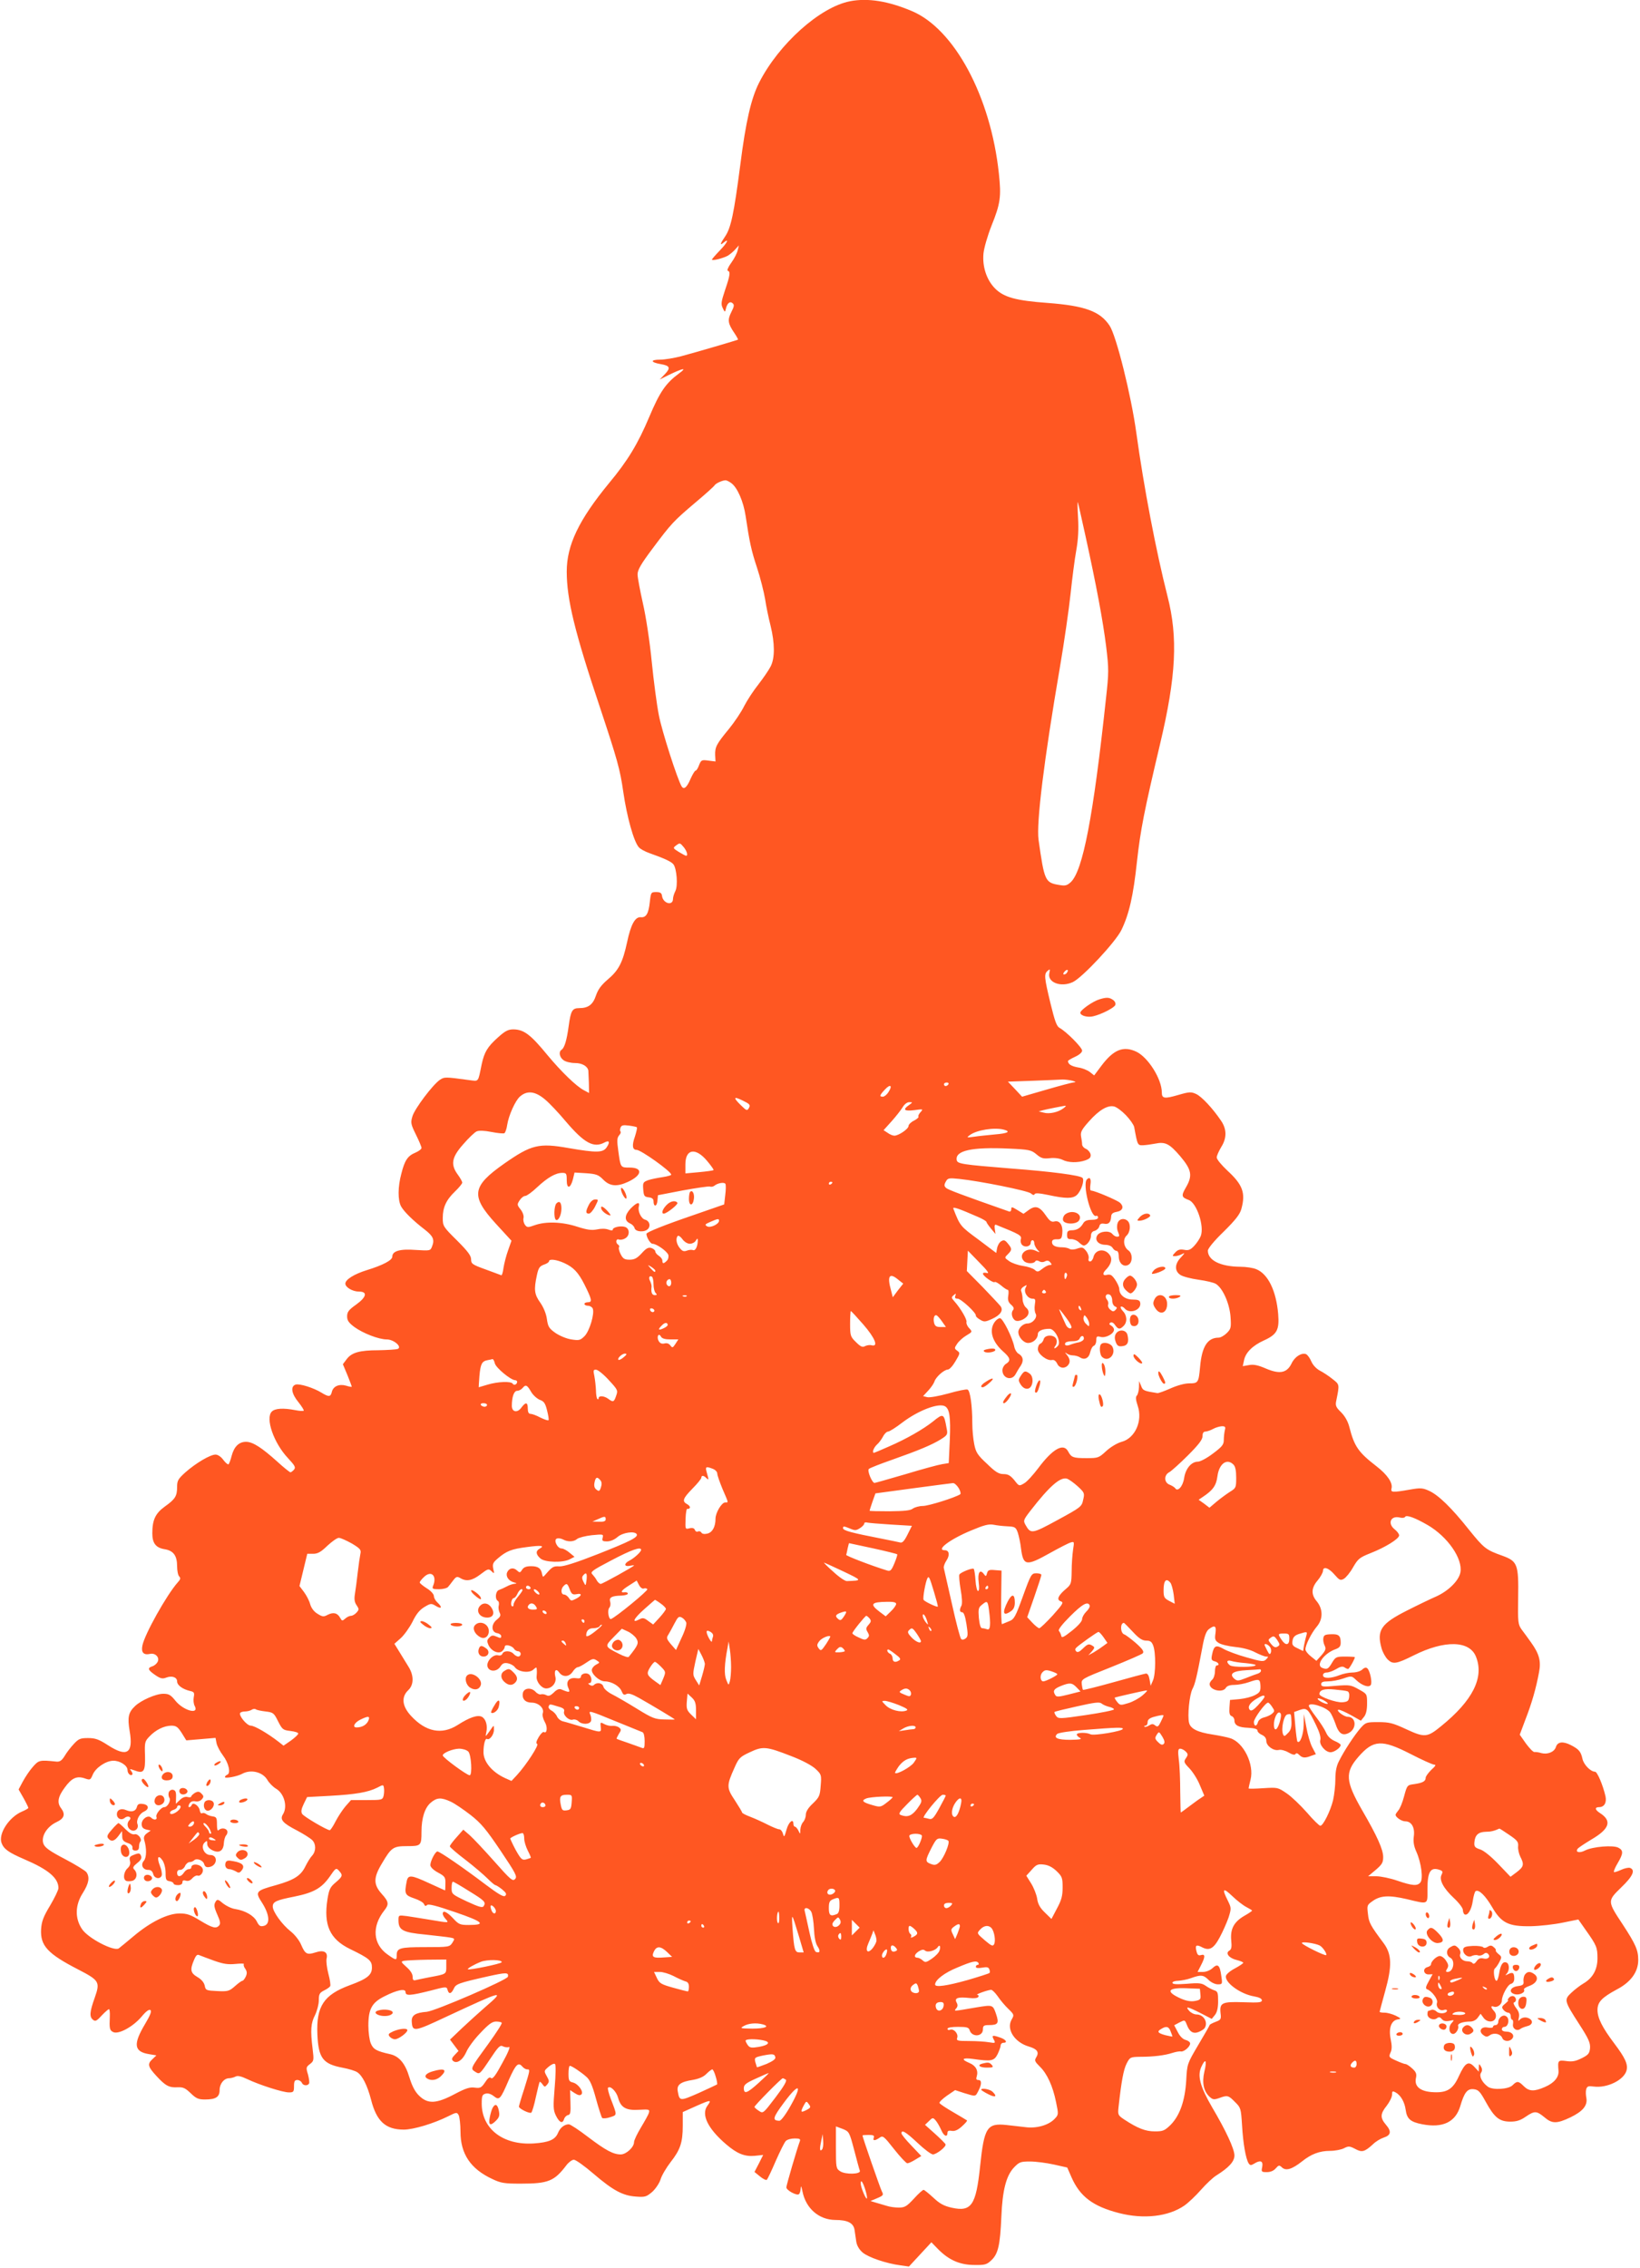 <?xml version="1.0" standalone="no"?>
<!DOCTYPE svg PUBLIC "-//W3C//DTD SVG 20010904//EN"
 "http://www.w3.org/TR/2001/REC-SVG-20010904/DTD/svg10.dtd">
<svg version="1.0" xmlns="http://www.w3.org/2000/svg"
 width="926pt" height="1280pt" viewBox="0 0 926 1280"
 preserveAspectRatio="xMidYMid meet">
<g transform="translate(0,1280) scale(0.1,-0.1)"
fill="#ff5722" stroke="none">
<path d="M4800 12793 c-169 -32 -403 -241 -514 -460 -45 -89 -75 -219 -106
-463 -36 -277 -53 -357 -86 -405 -28 -41 -31 -53 -9 -35 35 29 22 0 -20 -43
-25 -26 -45 -49 -45 -52 0 -9 65 8 90 22 14 9 33 25 43 37 l19 21 -7 -28 c-3
-15 -19 -47 -36 -70 -17 -23 -25 -43 -20 -45 16 -5 14 -24 -15 -109 -22 -66
-24 -80 -13 -102 11 -24 13 -24 17 -6 7 33 23 47 38 34 11 -9 10 -18 -7 -51
-22 -44 -19 -64 17 -117 13 -19 22 -36 21 -38 -4 -3 -232 -70 -322 -94 -38
-10 -92 -19 -118 -19 -56 0 -55 -15 3 -25 53 -9 58 -21 24 -57 l-29 -30 50 25
c82 40 107 44 60 10 -76 -56 -109 -104 -169 -246 -64 -152 -122 -248 -228
-375 -170 -207 -238 -349 -238 -498 0 -157 45 -342 190 -774 95 -286 111 -342
129 -468 21 -145 60 -283 88 -314 8 -10 36 -25 62 -34 82 -29 121 -47 133 -62
19 -23 27 -122 11 -152 -7 -14 -13 -33 -13 -43 0 -42 -56 -27 -62 16 -2 17
-10 22 -33 22 -29 0 -30 -2 -36 -57 -7 -65 -21 -88 -51 -85 -32 3 -56 -41 -77
-140 -25 -116 -48 -160 -110 -212 -36 -31 -54 -55 -66 -90 -17 -51 -43 -71
-94 -71 -40 0 -48 -14 -60 -101 -11 -82 -24 -123 -40 -134 -18 -11 -12 -43 11
-59 12 -9 41 -16 65 -16 40 0 71 -18 75 -43 0 -7 2 -38 3 -69 l1 -57 -30 16
c-42 22 -126 103 -205 198 -96 117 -133 144 -192 145 -30 0 -47 -9 -88 -46
-59 -53 -76 -82 -91 -150 -22 -107 -15 -97 -73 -90 -133 18 -137 18 -162 2
-40 -26 -143 -163 -156 -206 -11 -36 -10 -44 19 -103 18 -36 32 -70 32 -76 0
-7 -16 -19 -35 -27 -43 -18 -60 -43 -79 -119 -20 -74 -20 -148 -2 -183 16 -30
68 -81 133 -131 48 -37 58 -57 43 -95 -10 -26 -10 -26 -92 -21 -90 7 -133 -6
-133 -38 0 -20 -53 -48 -144 -76 -71 -22 -121 -53 -121 -76 0 -21 41 -45 77
-45 50 0 43 -31 -17 -74 -41 -29 -50 -41 -50 -66 0 -23 9 -36 41 -60 50 -36
138 -70 183 -70 40 0 89 -43 61 -54 -9 -3 -58 -6 -108 -7 -107 0 -152 -13
-180 -51 l-21 -28 26 -62 c14 -35 25 -64 24 -65 -1 -2 -16 1 -32 6 -39 11 -72
-3 -80 -34 -7 -30 -17 -31 -58 -6 -45 28 -125 53 -147 46 -30 -10 -23 -52 16
-99 19 -24 32 -45 30 -48 -3 -3 -25 -2 -48 3 -68 13 -114 10 -132 -8 -38 -37
10 -177 91 -263 39 -42 45 -52 34 -65 -7 -8 -16 -15 -20 -15 -4 0 -38 27 -74
60 -88 79 -137 111 -175 112 -41 1 -69 -26 -83 -79 -6 -24 -14 -45 -18 -48 -4
-2 -17 9 -29 25 -13 18 -31 30 -44 30 -30 0 -111 -48 -170 -100 -41 -37 -47
-47 -47 -82 0 -52 -10 -69 -69 -111 -54 -39 -71 -76 -71 -152 0 -55 20 -81 69
-89 50 -8 71 -36 71 -96 0 -25 5 -51 12 -58 9 -9 7 -17 -9 -34 -62 -70 -187
-293 -199 -356 -8 -39 7 -55 43 -47 30 7 56 -20 43 -45 -5 -10 -19 -22 -30
-25 -29 -9 -25 -21 16 -49 29 -20 41 -23 62 -15 33 13 62 2 62 -21 0 -22 31
-44 72 -54 24 -5 27 -10 22 -35 -3 -16 -1 -38 5 -49 28 -52 -62 -28 -108 28
-27 34 -38 40 -69 40 -42 0 -126 -37 -160 -70 -37 -35 -43 -63 -30 -140 22
-127 -15 -150 -123 -80 -51 33 -71 40 -112 40 -43 0 -53 -4 -80 -33 -18 -19
-41 -49 -52 -68 -16 -26 -27 -33 -45 -32 -97 10 -101 9 -135 -30 -18 -20 -43
-58 -56 -82 l-24 -45 28 -49 c15 -27 27 -52 27 -55 0 -3 -15 -12 -34 -20 -75
-31 -137 -127 -117 -179 13 -34 40 -53 128 -91 136 -58 193 -106 193 -163 0
-10 -21 -54 -47 -98 -38 -63 -48 -89 -51 -134 -5 -93 36 -138 211 -228 118
-61 123 -70 92 -158 -29 -81 -31 -108 -10 -125 13 -11 21 -7 49 24 19 20 38
36 41 36 4 0 6 -19 5 -42 -3 -68 -1 -77 18 -87 29 -16 111 28 160 85 28 34 45
45 52 38 7 -7 -3 -31 -31 -78 -68 -114 -63 -156 22 -170 l42 -7 -21 -20 c-31
-28 -28 -43 20 -95 52 -57 73 -68 121 -65 31 1 43 -4 74 -34 30 -29 43 -35 80
-35 62 0 83 14 83 54 0 35 25 66 54 66 9 0 25 4 35 9 12 7 31 3 67 -14 69 -33
201 -75 235 -75 26 0 29 3 29 35 0 28 4 35 19 35 10 0 21 -7 25 -15 6 -17 32
-20 41 -5 3 5 0 28 -6 51 -12 39 -11 42 11 59 22 17 23 21 15 86 -13 105 -10
145 14 191 11 23 21 60 21 82 0 35 4 43 29 56 17 8 32 19 35 24 4 5 -1 37 -10
71 -9 34 -13 72 -10 85 9 37 -16 51 -63 35 -47 -15 -58 -10 -81 44 -10 24 -36
57 -59 75 -49 39 -101 111 -101 140 0 27 19 36 121 56 109 22 154 47 200 112
34 50 37 52 53 34 23 -25 21 -32 -19 -66 -31 -26 -37 -39 -46 -94 -23 -147 13
-226 128 -282 107 -52 123 -65 123 -104 0 -43 -27 -64 -125 -100 -147 -54
-190 -119 -183 -278 6 -134 31 -167 144 -188 32 -6 69 -17 81 -25 29 -19 57
-74 78 -155 31 -122 82 -169 185 -169 55 0 170 35 250 75 48 24 50 24 60 6 5
-11 10 -53 10 -93 0 -125 57 -210 180 -267 48 -23 68 -26 160 -26 156 0 190
14 258 104 13 17 32 31 42 31 11 0 61 -36 111 -79 110 -94 165 -124 240 -129
51 -4 59 -1 91 26 19 17 41 49 48 72 7 23 33 66 56 96 55 70 69 111 69 206 l0
77 78 35 c79 35 87 36 62 2 -38 -50 1 -130 105 -219 62 -53 104 -70 161 -65
l48 5 -24 -48 -25 -48 32 -26 c17 -14 34 -22 38 -18 4 4 27 52 50 106 24 54
49 105 57 113 8 8 30 14 50 14 28 0 34 -3 29 -16 -15 -39 -76 -248 -76 -260 0
-16 56 -47 70 -39 6 3 10 18 11 33 1 19 4 13 10 -17 19 -96 93 -160 185 -161
70 0 103 -17 109 -56 3 -19 7 -49 10 -68 4 -22 17 -44 36 -60 32 -27 134 -62
213 -72 l48 -7 63 68 64 69 40 -41 c60 -60 122 -87 203 -87 60 -1 70 2 97 28
37 36 48 84 55 244 6 149 27 231 71 278 30 31 37 34 91 34 33 0 93 -8 134 -17
l76 -17 24 -55 c48 -109 121 -164 268 -202 140 -36 279 -20 369 42 23 16 65
56 94 89 29 33 68 70 88 82 70 44 101 78 101 112 0 37 -48 140 -126 272 -68
117 -85 179 -60 230 23 50 32 35 16 -30 -14 -61 -4 -111 31 -142 17 -15 24
-16 53 -6 46 17 52 16 89 -22 33 -32 34 -37 40 -132 6 -103 21 -188 37 -214 8
-12 13 -13 30 -3 36 23 53 17 47 -17 -6 -28 -5 -30 26 -30 21 0 39 8 50 21 17
19 20 20 36 5 22 -20 56 -10 112 34 52 42 100 60 159 60 28 0 64 7 79 15 25
13 32 12 63 -4 38 -21 53 -17 101 27 15 15 42 31 60 37 41 13 45 35 12 73 -33
39 -32 61 5 107 16 21 30 49 30 62 0 21 3 22 20 13 29 -16 51 -54 57 -99 7
-51 27 -68 94 -81 115 -22 187 12 214 102 23 78 40 100 76 96 27 -3 36 -13 69
-73 48 -87 76 -110 138 -110 35 0 57 7 87 28 50 34 61 33 105 -3 43 -37 69
-38 147 -1 70 34 98 67 90 110 -3 15 -4 37 -1 48 5 18 12 20 43 16 75 -10 171
37 185 91 9 35 -8 71 -69 152 -68 90 -95 144 -95 189 0 45 24 70 109 116 79
41 121 99 121 166 0 56 -14 88 -87 200 -88 133 -88 133 -9 210 66 63 81 98 50
110 -9 3 -32 -2 -51 -11 -20 -9 -38 -15 -40 -12 -3 3 6 25 21 50 32 54 33 72
4 87 -29 16 -145 6 -187 -15 -32 -17 -58 -11 -43 9 4 6 39 29 77 52 103 60
118 105 50 149 -30 19 -32 34 -6 34 29 0 44 25 36 62 -14 61 -46 138 -59 138
-25 0 -64 40 -71 73 -9 41 -20 54 -67 78 -44 22 -74 18 -83 -12 -9 -28 -47
-43 -82 -34 -15 5 -33 7 -39 6 -7 -1 -28 21 -48 48 l-35 50 33 88 c35 90 59
173 76 265 12 62 1 103 -44 166 -17 24 -41 57 -54 74 -21 30 -22 40 -20 182 3
187 -4 204 -89 235 -93 33 -104 42 -188 146 -100 126 -173 196 -225 220 -37
17 -49 18 -111 7 -97 -17 -108 -16 -102 7 8 31 -23 77 -85 125 -101 78 -125
111 -153 221 -8 32 -25 62 -47 84 -29 28 -33 38 -27 65 19 94 19 91 -22 123
-21 17 -53 38 -71 47 -20 11 -39 31 -48 52 -8 19 -22 38 -30 41 -25 9 -63 -14
-81 -52 -26 -54 -66 -63 -144 -30 -46 20 -71 25 -97 20 l-35 -6 7 32 c8 44 48
84 112 113 75 34 88 60 81 149 -11 131 -57 226 -123 253 -18 8 -59 14 -91 14
-112 1 -183 36 -183 91 0 12 36 56 89 107 66 65 92 98 100 128 25 90 8 137
-78 216 -33 31 -61 64 -61 75 0 10 12 36 25 58 33 52 32 102 -1 150 -46 68
-108 135 -140 150 -28 13 -38 13 -100 -5 -79 -23 -94 -21 -94 14 0 75 -77 198
-144 230 -73 34 -128 12 -196 -78 l-42 -56 -24 19 c-14 11 -44 23 -67 26 -38
7 -56 18 -57 36 0 3 18 14 40 24 24 11 40 25 40 35 0 18 -90 108 -127 128 -17
9 -27 38 -52 140 -35 146 -37 165 -15 183 13 11 14 9 9 -13 -13 -53 65 -83
133 -51 54 26 241 226 274 294 43 89 67 191 88 389 20 178 40 280 130 660 91
383 102 602 42 835 -65 256 -134 617 -176 922 -29 211 -113 548 -151 605 -54
81 -139 112 -350 128 -179 13 -247 32 -296 81 -48 48 -73 123 -66 198 3 31 23
100 45 156 51 126 56 165 42 295 -46 435 -252 818 -493 918 -133 56 -246 74
-347 55z m-672 -2719 c35 -24 70 -105 82 -186 22 -147 32 -195 65 -294 18 -55
38 -134 45 -175 6 -41 20 -108 31 -151 24 -98 25 -183 0 -230 -10 -20 -41 -65
-68 -100 -28 -35 -64 -90 -81 -123 -16 -33 -55 -91 -86 -129 -71 -86 -79 -102
-78 -147 l2 -37 -40 5 c-38 5 -41 4 -53 -26 -6 -17 -15 -31 -20 -31 -4 0 -16
-20 -27 -44 -21 -50 -38 -65 -51 -45 -23 37 -112 313 -129 403 -11 55 -29 191
-40 301 -11 113 -33 257 -50 330 -16 72 -30 145 -30 163 0 25 18 57 84 145
106 142 119 156 243 261 56 47 105 91 108 97 7 11 42 27 60 28 6 1 21 -6 33
-15z m2001 -299 c62 -282 99 -481 117 -626 15 -125 15 -145 -1 -289 -72 -671
-131 -975 -199 -1039 -21 -19 -31 -22 -65 -16 -80 13 -84 22 -117 255 -13 95
31 452 120 970 25 146 52 335 61 420 9 85 23 195 32 244 11 62 14 119 10 185
-3 53 -4 92 -1 86 2 -5 21 -91 43 -190z m-2268 -1757 c18 -23 25 -48 13 -48
-4 0 -22 10 -42 22 -32 20 -33 22 -16 35 23 17 23 17 45 -9z m2164 -707 c-3
-6 -11 -11 -17 -11 -6 0 -6 6 2 15 14 17 26 13 15 -4z m30 -611 c18 -5 22 -8
11 -9 -11 0 -81 -19 -157 -41 l-138 -40 -40 43 -40 42 142 5 c78 3 153 6 167
7 14 0 39 -3 55 -7z m-700 -20 c-3 -5 -10 -10 -16 -10 -5 0 -9 5 -9 10 0 6 7
10 16 10 8 0 12 -4 9 -10z m-339 -45 c-9 -14 -23 -25 -31 -25 -21 0 -19 8 12
41 31 33 44 22 19 -16z m-1937 -42 c23 -19 75 -74 116 -123 103 -121 157 -151
217 -119 28 15 34 4 14 -26 -21 -32 -57 -32 -215 -5 -169 30 -211 19 -363 -87
-184 -129 -192 -182 -49 -339 l89 -97 -19 -54 c-11 -30 -22 -74 -26 -99 -3
-25 -9 -43 -12 -42 -4 2 -44 16 -89 33 -75 27 -82 32 -82 57 0 21 -19 46 -80
107 -77 76 -80 81 -80 126 0 60 19 102 69 150 22 21 41 44 41 50 0 6 -11 26
-25 45 -42 57 -35 98 31 172 30 35 64 67 75 72 13 6 43 5 84 -3 35 -7 68 -10
73 -7 5 3 13 25 16 48 8 52 46 137 72 159 41 36 87 30 143 -18z m1150 -46
c-10 -18 -13 -17 -45 14 -46 45 -43 53 10 27 39 -19 44 -24 35 -41z m904 16
c-38 -26 -28 -36 29 -29 51 7 52 7 35 -12 -9 -10 -14 -21 -11 -25 3 -3 -8 -13
-25 -22 -17 -8 -31 -22 -31 -30 0 -17 -56 -55 -80 -55 -9 0 -26 7 -38 16 l-23
15 46 51 c25 28 53 64 62 79 10 17 26 29 38 28 19 0 19 -1 -2 -16z m872 -18
c-29 -23 -81 -34 -112 -25 l-28 7 25 7 c28 7 110 23 125 25 6 0 1 -6 -10 -14z
m352 -39 c23 -24 44 -54 47 -67 19 -104 19 -104 51 -103 17 1 47 5 67 9 58 12
81 0 142 -71 65 -77 71 -110 31 -178 -26 -45 -24 -54 17 -69 45 -16 89 -148
68 -203 -6 -16 -23 -41 -38 -57 -21 -22 -32 -26 -57 -21 -23 4 -35 0 -49 -15
-18 -19 -18 -21 -2 -21 10 0 27 5 39 11 19 10 18 7 -5 -18 -36 -37 -37 -77 -3
-99 13 -9 59 -21 102 -27 43 -6 87 -16 99 -24 39 -25 76 -110 82 -184 4 -62 3
-69 -21 -93 -14 -14 -35 -26 -46 -26 -63 0 -95 -50 -105 -166 -8 -88 -11 -92
-61 -92 -27 0 -69 -12 -107 -29 -34 -15 -67 -27 -73 -26 -76 12 -82 14 -92 41
l-11 27 -1 -36 c-1 -19 -6 -40 -12 -46 -8 -8 -6 -24 5 -58 29 -85 -15 -183
-91 -203 -25 -7 -62 -29 -87 -52 -42 -39 -46 -40 -112 -40 -75 0 -85 4 -103
38 -26 49 -87 15 -169 -95 -28 -37 -63 -76 -79 -85 -29 -17 -29 -17 -56 18
-22 26 -35 34 -61 34 -26 0 -45 11 -93 58 -53 49 -63 64 -72 110 -6 29 -11 81
-11 116 0 103 -12 187 -27 193 -7 3 -56 -7 -108 -22 -54 -15 -106 -24 -119
-21 l-24 6 28 30 c16 17 32 40 36 52 8 26 54 67 76 68 9 0 28 21 43 47 26 44
27 47 10 59 -17 13 -17 15 -1 39 10 15 33 36 52 47 35 21 35 21 16 42 -11 11
-17 27 -15 34 5 13 -34 79 -69 118 -17 19 -17 22 -3 34 13 11 14 10 9 -4 -4
-11 -1 -16 13 -16 19 0 107 -81 103 -96 -1 -4 9 -14 23 -22 23 -14 29 -14 67
3 49 22 67 49 49 73 -7 9 -53 58 -101 108 l-89 90 3 58 3 57 65 -67 c45 -45
58 -64 43 -59 -13 3 -23 2 -23 -4 0 -13 59 -55 67 -47 3 3 19 -6 35 -19 16
-14 33 -25 38 -25 5 0 6 -15 3 -33 -4 -24 0 -37 16 -51 16 -14 18 -22 10 -32
-13 -16 -3 -50 16 -58 22 -8 64 14 71 37 4 14 0 26 -12 36 -11 9 -19 30 -20
46 0 17 -4 37 -7 45 -5 10 0 20 13 28 19 12 20 11 11 -6 -13 -24 11 -62 39
-62 16 0 18 -5 13 -34 -3 -19 -1 -42 5 -51 11 -21 -17 -55 -47 -55 -24 0 -51
-26 -51 -48 0 -29 30 -62 55 -62 28 0 55 24 55 50 0 18 26 30 66 30 30 0 66
-70 49 -94 -7 -9 -16 -16 -20 -16 -4 0 -2 7 5 15 6 8 9 23 5 35 -9 28 -65 29
-72 1 -3 -11 -11 -22 -19 -25 -8 -3 -14 -17 -14 -31 0 -28 53 -68 81 -61 11 2
21 -6 28 -20 11 -26 40 -31 59 -12 17 17 15 38 -5 62 -10 12 -11 15 -3 9 8 -7
24 -13 37 -13 13 0 32 -5 42 -12 26 -16 50 -3 57 31 4 16 12 32 20 35 8 3 14
17 14 31 0 22 3 25 25 19 29 -7 75 18 75 41 0 8 -7 18 -16 23 -12 7 -13 11 -4
17 7 4 18 -1 26 -14 18 -25 27 -26 48 -5 22 21 20 60 -4 84 -10 10 -15 22 -11
25 5 2 14 -2 21 -10 28 -34 96 -9 88 32 -2 14 -13 18 -43 18 -42 0 -75 26 -75
59 0 18 -28 66 -45 78 -5 4 -18 5 -27 2 -21 -6 -24 9 -5 28 28 28 38 57 27 78
-24 45 -84 43 -96 -5 -3 -14 -12 -25 -19 -25 -8 0 -11 7 -8 18 2 10 -4 29 -15
42 -16 20 -22 22 -49 13 -18 -7 -36 -7 -44 -2 -8 5 -26 9 -41 9 -38 0 -58 10
-58 29 0 12 8 17 28 16 23 0 27 4 30 32 5 46 -14 76 -43 69 -18 -5 -28 2 -50
34 -35 51 -59 58 -97 30 l-29 -21 -34 21 c-31 19 -35 20 -35 5 0 -10 -6 -15
-12 -13 -271 95 -345 123 -356 133 -11 10 -12 17 -2 35 11 21 17 22 76 16 116
-12 389 -67 405 -82 11 -10 18 -11 21 -4 2 7 26 6 78 -5 97 -21 137 -21 160 0
25 23 45 84 32 97 -14 14 -169 35 -407 53 -272 22 -299 26 -303 47 -10 54 85
75 296 65 114 -5 125 -8 154 -32 27 -23 39 -26 76 -22 27 3 54 -1 71 -9 32
-17 87 -18 130 -3 24 9 31 16 29 33 -2 11 -13 25 -25 31 -13 5 -23 17 -23 26
0 9 -3 29 -6 45 -4 24 3 38 45 85 56 63 104 92 141 84 14 -3 44 -25 67 -49z
m-2761 -69 c3 -2 -3 -26 -11 -52 -18 -50 -14 -75 9 -75 25 0 196 -122 196
-140 0 -4 -22 -10 -49 -14 -27 -4 -63 -11 -81 -17 -29 -11 -31 -14 -28 -53 3
-36 6 -41 31 -44 19 -2 27 -9 27 -22 0 -33 19 -32 22 2 l3 32 140 27 c77 14
146 24 153 22 7 -3 18 -1 25 4 19 16 56 22 63 11 3 -5 3 -33 -1 -63 l-6 -53
-167 -58 c-170 -58 -272 -99 -272 -108 0 -19 22 -56 34 -56 23 0 84 -43 90
-64 2 -10 -1 -25 -9 -32 -18 -18 -25 -18 -25 1 0 8 -9 20 -20 27 -11 7 -20 18
-20 25 0 6 -10 15 -22 19 -17 5 -29 -1 -55 -30 -26 -28 -41 -36 -68 -36 -28 0
-37 5 -50 30 -9 17 -13 35 -10 40 3 5 1 11 -5 15 -16 10 -12 35 4 29 8 -3 24
-1 35 6 28 14 28 56 0 65 -25 8 -69 -2 -69 -15 0 -6 -9 -6 -25 0 -16 6 -41 6
-64 1 -30 -6 -54 -3 -111 15 -85 28 -177 31 -240 9 -39 -14 -44 -14 -56 2 -7
10 -11 27 -8 38 3 12 -4 32 -16 48 -21 26 -21 29 -6 52 9 14 23 25 32 25 8 0
39 22 67 49 59 55 104 81 142 81 23 0 25 -4 25 -41 0 -52 21 -48 35 5 l9 38
66 -4 c57 -4 70 -9 97 -37 37 -37 77 -40 138 -12 81 37 87 81 10 81 -52 0 -51
-1 -64 95 -8 57 -7 72 4 86 8 8 12 18 9 22 -4 3 -4 14 0 23 5 13 15 15 47 11
22 -3 43 -7 45 -10z m2072 -13 c41 -11 23 -21 -50 -27 -40 -4 -93 -9 -118 -13
-43 -6 -44 -5 -23 10 38 28 138 44 191 30z m-1675 -177 c22 -26 38 -49 36 -51
-2 -3 -39 -8 -82 -12 l-77 -7 0 51 c0 88 58 97 123 19z m707 -121 c0 -3 -4 -8
-10 -11 -5 -3 -10 -1 -10 4 0 6 5 11 10 11 6 0 10 -2 10 -4z m823 -195 c26
-11 47 -24 47 -28 0 -4 12 -21 26 -38 l25 -30 -4 28 c-3 18 0 27 7 24 134 -54
146 -60 140 -82 -3 -12 1 -27 9 -33 17 -15 47 -6 47 14 0 8 5 14 10 14 6 0 10
-8 10 -17 0 -9 8 -25 17 -36 17 -18 17 -18 -10 -6 -51 23 -101 -23 -65 -59 15
-15 54 -16 63 -2 4 7 12 7 23 1 10 -6 23 -6 33 0 12 6 21 4 29 -6 10 -12 10
-15 -2 -15 -9 0 -27 -9 -42 -21 -24 -19 -29 -20 -44 -6 -9 8 -39 18 -67 22
-27 4 -62 16 -77 27 -27 19 -27 19 -8 38 25 25 25 32 1 61 -16 20 -23 22 -38
13 -10 -6 -20 -23 -23 -39 l-5 -27 -101 76 c-102 75 -103 76 -141 174 -5 13
28 2 140 -47z m-1463 -21 c0 -19 -48 -42 -67 -32 -15 9 -13 12 17 25 43 19 50
20 50 7z m-165 -130 c13 0 29 8 34 18 8 13 10 14 11 2 0 -33 -13 -61 -26 -56
-8 3 -24 2 -36 -3 -17 -6 -26 -3 -40 15 -19 23 -24 55 -11 68 4 4 16 -4 26
-18 11 -15 28 -26 42 -26z m-709 -109 c52 -24 79 -52 114 -121 42 -84 45 -100
21 -100 -12 0 -21 -4 -21 -10 0 -5 9 -10 20 -10 11 0 23 -7 27 -16 11 -29 -18
-126 -46 -155 -24 -24 -31 -26 -75 -19 -27 4 -65 20 -89 36 -37 26 -43 36 -49
79 -4 30 -19 66 -37 92 -34 47 -37 74 -20 153 9 44 16 53 40 62 16 5 29 14 29
19 0 15 42 10 86 -10z m514 -43 c0 -12 -6 -9 -26 13 -19 22 -19 22 4 8 12 -8
22 -17 22 -21z m2323 -33 c-7 -21 -13 -19 -13 6 0 11 4 18 10 14 5 -3 7 -12 3
-20z m-2333 -44 c0 -20 5 -42 12 -49 9 -9 8 -12 -5 -12 -16 0 -22 16 -18 47 1
7 -3 21 -8 32 -11 19 -4 34 10 25 5 -3 9 -22 9 -43z m1382 26 l28 -22 -30 -38
-29 -39 -10 39 c-23 82 -9 102 41 60z m-1282 -17 c0 -21 -15 -27 -25 -10 -7
12 2 30 16 30 5 0 9 -9 9 -20z m2115 -50 c3 -5 -1 -10 -10 -10 -9 0 -13 5 -10
10 3 6 8 10 10 10 2 0 7 -4 10 -10z m375 -50 c0 -16 7 -30 16 -34 12 -5 13 -8
3 -19 -11 -11 -16 -11 -30 1 -10 8 -15 21 -12 29 3 7 0 20 -7 28 -14 17 -5 36
15 28 8 -3 15 -18 15 -33z m-2403 24 c-3 -3 -12 -4 -19 -1 -8 3 -5 6 6 6 11 1
17 -2 13 -5z m2227 -70 c3 -8 2 -12 -4 -9 -6 3 -10 10 -10 16 0 14 7 11 14 -7z
m-2410 -15 c-6 -11 -24 -2 -24 11 0 5 7 7 15 4 8 -4 12 -10 9 -15z m2329 -41
c15 -20 27 -42 27 -48 0 -15 -22 -8 -31 11 -7 14 -30 66 -37 84 -6 14 9 -3 41
-47z m-1149 -33 c67 -77 88 -129 47 -118 -11 3 -27 0 -37 -5 -14 -8 -25 -3
-51 23 -31 30 -33 36 -33 104 0 39 2 71 4 71 3 0 34 -34 70 -75z m446 15 l21
-30 -30 0 c-24 0 -32 5 -37 24 -6 27 2 49 16 41 5 -3 19 -19 30 -35z m830 -12
c0 -17 -1 -17 -18 0 -10 9 -16 25 -14 35 4 17 5 17 18 0 7 -10 14 -26 14 -35z
m-2380 -7 c0 -4 -11 -13 -25 -19 -29 -13 -32 -6 -7 18 16 17 32 17 32 1z m16
-81 l44 0 -16 -25 c-15 -23 -18 -24 -29 -9 -8 11 -20 15 -34 11 -15 -3 -24 1
-32 14 -13 24 0 49 13 25 6 -11 23 -16 54 -16z m2334 5 c0 -8 -12 -17 -27 -21
-16 -3 -38 -9 -50 -14 -22 -9 -36 -3 -27 11 3 5 21 9 40 9 22 0 37 6 40 15 8
19 24 19 24 0z m-2599 -106 c-13 -11 -26 -17 -29 -14 -8 8 20 35 37 35 12 -1
11 -5 -8 -21z m-727 -34 c6 -25 89 -94 114 -95 6 0 12 -4 12 -9 0 -15 -18 -23
-25 -11 -9 15 -84 12 -141 -5 -27 -8 -50 -15 -51 -15 0 0 1 28 4 63 6 69 14
84 46 90 12 2 25 5 28 6 4 0 10 -10 13 -24z m644 -95 c50 -54 52 -58 41 -88
-12 -36 -17 -38 -45 -17 -23 17 -54 19 -54 3 0 -6 -3 -8 -7 -4 -4 3 -8 26 -8
49 -1 23 -5 59 -9 80 -7 32 -6 37 10 36 11 -1 43 -27 72 -59z m-439 -66 c11
-19 34 -39 49 -45 23 -8 31 -19 41 -60 7 -28 11 -52 8 -55 -3 -3 -23 4 -46 15
-22 12 -47 21 -56 21 -10 0 -15 10 -15 30 0 37 -12 38 -37 4 -22 -30 -53 -24
-53 11 0 50 12 85 30 85 10 0 23 7 30 15 18 22 26 19 49 -21z m-249 -74 c0 -5
-6 -10 -14 -10 -8 0 -18 5 -21 10 -3 6 3 10 14 10 12 0 21 -4 21 -10z m2587
-8 c25 -16 31 -61 26 -189 l-6 -131 -37 -6 c-20 -3 -113 -28 -205 -56 -93 -27
-173 -50 -177 -50 -14 0 -43 70 -32 79 5 5 63 28 129 51 153 54 227 85 277
116 38 24 40 28 33 62 -15 85 -18 87 -78 38 -56 -44 -148 -97 -247 -140 -45
-20 -83 -36 -85 -36 -13 0 -2 29 16 46 12 10 27 31 35 46 8 16 21 28 29 28 7
0 44 23 80 51 91 69 207 113 242 91z m1579 -134 c-3 -13 -6 -37 -6 -55 0 -27
-9 -38 -61 -77 -34 -26 -72 -46 -85 -46 -37 0 -70 -39 -78 -93 -7 -47 -37 -80
-51 -56 -4 5 -18 14 -31 19 -32 12 -33 55 -1 71 12 7 59 49 105 95 61 61 82
89 82 108 0 18 5 26 18 26 9 1 28 7 42 15 14 8 36 14 49 15 19 0 22 -4 17 -22z
m48 -194 c11 -10 16 -34 16 -74 0 -56 -1 -59 -35 -80 -19 -12 -53 -37 -76 -56
l-40 -34 -30 23 -31 22 22 15 c59 39 77 65 84 117 9 71 53 104 90 67z m-2940
-24 c14 -5 26 -17 26 -27 0 -10 14 -49 30 -88 35 -81 34 -75 15 -75 -20 0 -55
-58 -55 -92 0 -45 -17 -77 -46 -84 -17 -4 -29 -2 -34 6 -4 7 -13 9 -19 6 -6
-4 -14 0 -17 8 -4 11 -14 14 -31 10 -24 -6 -24 -6 -22 54 1 34 6 59 10 56 4
-2 10 0 14 5 3 6 -4 15 -15 21 -30 16 -25 32 30 88 28 28 50 56 50 61 0 15 13
14 28 -1 14 -14 15 -12 3 30 -10 34 -6 37 33 22z m-634 -65 c8 -9 9 -23 3 -40
-7 -22 -11 -24 -25 -13 -12 9 -15 22 -11 41 6 30 15 34 33 12z m2695 -34 c38
-35 40 -39 31 -76 -8 -39 -12 -42 -144 -114 -145 -79 -152 -80 -181 -29 -14
25 -13 29 28 82 108 139 168 191 206 180 11 -4 38 -23 60 -43z m-672 -10 c10
-16 13 -32 9 -35 -32 -20 -180 -66 -211 -66 -20 0 -46 -7 -57 -15 -14 -11 -48
-14 -131 -15 -62 0 -113 1 -113 3 0 5 32 97 33 98 4 1 423 57 437 58 9 1 23
-12 33 -28z m2647 -208 c115 -67 200 -191 186 -268 -9 -47 -68 -105 -137 -136
-30 -13 -103 -48 -164 -79 -147 -74 -173 -111 -144 -214 6 -21 21 -49 35 -63
29 -28 49 -25 147 24 174 87 315 84 351 -8 47 -117 -18 -247 -197 -392 -78
-64 -93 -65 -195 -18 -77 36 -98 41 -159 41 -68 0 -72 -1 -102 -35 -34 -40
-90 -124 -120 -184 -15 -28 -21 -60 -21 -103 0 -35 -6 -88 -13 -119 -15 -61
-56 -144 -72 -144 -6 0 -40 33 -75 74 -36 41 -87 90 -115 109 -50 34 -51 34
-132 29 -46 -3 -83 -4 -83 -1 0 3 5 25 11 49 22 86 -39 210 -114 234 -18 6
-63 15 -101 21 -85 13 -124 33 -132 66 -10 39 2 158 19 191 15 28 25 70 56
235 11 62 22 91 36 102 34 26 44 20 38 -23 -5 -33 -2 -41 18 -54 13 -9 56 -19
94 -23 42 -4 87 -16 114 -31 24 -12 51 -23 60 -23 14 0 14 -1 0 -16 -14 -14
-25 -13 -109 11 -51 14 -110 36 -131 48 -43 25 -55 19 -65 -31 -6 -28 -4 -34
15 -39 21 -5 30 -23 11 -23 -5 0 -10 -15 -10 -34 0 -18 -7 -39 -15 -46 -8 -7
-15 -18 -15 -25 0 -35 75 -52 92 -21 6 10 22 16 47 16 21 0 58 7 81 15 60 21
65 19 67 -20 1 -30 -3 -38 -30 -52 -18 -10 -57 -20 -87 -23 l-55 -5 -3 -43
c-2 -31 1 -44 12 -48 9 -3 16 -14 16 -24 0 -28 23 -40 78 -42 35 -2 52 -7 52
-15 0 -8 11 -19 25 -25 16 -7 25 -19 25 -34 0 -29 42 -58 71 -51 11 3 35 -3
54 -14 22 -13 36 -16 40 -9 4 7 11 5 21 -5 18 -18 33 -19 68 -5 l26 9 -21 40
c-11 21 -26 72 -33 113 l-14 73 -1 -61 c-1 -55 -21 -108 -35 -94 -3 3 -8 42
-12 86 l-7 81 33 12 c39 13 46 7 91 -86 20 -41 28 -70 24 -84 -8 -25 28 -69
58 -69 21 0 57 26 57 41 0 5 -16 15 -35 23 -22 10 -39 26 -48 48 -8 18 -33 57
-56 87 -23 30 -41 58 -41 63 0 23 94 -5 120 -36 8 -10 21 -39 30 -64 19 -58
41 -72 78 -52 44 25 39 90 -8 90 -22 0 -72 39 -51 40 8 0 39 -14 70 -31 l55
-31 17 21 c12 14 18 39 18 76 0 54 0 54 -47 80 -44 25 -52 26 -129 20 -73 -7
-83 -5 -83 9 0 12 10 16 38 16 21 0 60 7 86 16 47 16 48 16 74 -9 33 -31 72
-44 82 -27 9 14 -4 78 -19 93 -7 7 -16 6 -29 -6 -10 -10 -35 -17 -56 -17 -20
0 -53 -7 -73 -15 -19 -8 -48 -15 -64 -15 -19 0 -29 5 -29 15 0 9 9 15 21 15
12 0 36 9 53 19 22 14 36 17 46 11 8 -6 18 -10 22 -10 6 0 38 56 38 67 0 1
-24 3 -54 3 -51 0 -55 -2 -75 -35 -21 -36 -28 -39 -55 -29 -39 15 10 83 76
106 21 8 28 16 28 36 0 40 -11 50 -55 48 -33 -1 -41 -5 -43 -23 -2 -12 2 -31
8 -42 8 -17 5 -26 -18 -53 l-29 -32 -31 25 c-17 13 -31 31 -31 39 -1 24 33 92
64 129 36 42 36 100 -1 144 -32 38 -30 75 6 117 16 19 29 43 30 53 0 28 31 19
64 -19 29 -33 34 -36 54 -25 12 7 36 36 52 65 28 48 36 55 99 80 84 33 161 81
161 100 0 8 -11 23 -25 34 -42 33 -23 79 28 67 14 -4 28 -2 31 4 8 12 55 -5
126 -46z m-4640 32 c0 -11 -10 -15 -37 -14 l-38 1 30 13 c39 18 45 18 45 0z
m1612 -30 l117 -7 -25 -50 c-18 -36 -29 -48 -42 -44 -9 2 -55 12 -102 21 -174
34 -220 46 -220 60 0 12 6 11 36 -1 32 -14 38 -13 60 1 13 8 24 20 24 26 0 6
8 8 18 5 9 -2 70 -7 134 -11z m658 -10 c41 -2 46 -5 57 -36 6 -19 15 -59 18
-89 13 -99 29 -101 163 -26 54 30 106 57 118 60 20 6 20 4 13 -41 -4 -27 -8
-81 -8 -121 -1 -69 -3 -75 -31 -99 -45 -38 -56 -62 -31 -71 18 -6 14 -14 -45
-80 -36 -39 -70 -72 -76 -72 -5 0 -23 14 -39 31 l-29 31 40 115 c22 63 40 119
40 124 0 5 -13 9 -28 9 -28 0 -31 -5 -76 -129 -43 -119 -50 -131 -79 -142 -18
-7 -35 -14 -39 -16 -4 -3 -6 65 -5 149 l2 153 -38 3 c-32 3 -39 0 -44 -18 -5
-19 -7 -19 -18 -4 -22 30 -36 7 -29 -47 4 -31 3 -49 -4 -49 -5 0 -12 27 -14
60 -2 33 -7 62 -10 65 -7 7 -73 -19 -81 -32 -3 -5 0 -43 7 -84 8 -43 10 -81 5
-91 -13 -24 -11 -38 4 -38 9 0 17 -23 24 -67 9 -59 9 -70 -5 -81 -10 -7 -19
-9 -25 -3 -6 6 -29 94 -52 198 -23 103 -44 195 -46 203 -2 8 5 27 15 42 20 30
16 58 -9 58 -53 0 27 61 147 111 74 31 100 38 128 33 19 -4 55 -8 80 -9z
m-2095 -44 c10 -17 -35 -40 -220 -113 -122 -48 -192 -70 -216 -69 -35 2 -41
-2 -79 -46 -14 -16 -15 -16 -19 2 -6 33 -22 45 -62 45 -28 0 -42 -6 -51 -20
-11 -18 -14 -18 -30 -3 -20 18 -45 12 -55 -13 -8 -22 9 -47 38 -55 18 -5 19
-7 6 -8 -11 -1 -31 -7 -45 -15 -15 -8 -35 -17 -44 -20 -20 -6 -25 -51 -7 -62
6 -3 8 -15 5 -27 -3 -11 0 -29 5 -39 8 -15 5 -23 -16 -40 -33 -26 -32 -71 3
-76 12 -2 22 -10 22 -17 0 -12 -5 -12 -25 -3 -21 9 -29 9 -42 -5 -14 -13 -14
-21 -5 -42 16 -34 56 -52 77 -35 8 7 15 18 15 25 0 17 42 7 53 -12 4 -7 15
-13 22 -13 8 0 15 -7 15 -15 0 -8 -6 -15 -14 -15 -7 0 -19 7 -26 15 -16 19
-56 20 -63 1 -4 -9 -14 -12 -25 -9 -26 7 -64 -31 -60 -60 5 -33 52 -36 73 -4
12 19 22 23 43 19 15 -3 33 -13 39 -22 19 -27 81 -35 104 -14 18 16 19 16 20
-2 1 -10 0 -27 -1 -37 -3 -29 28 -67 54 -67 33 0 60 33 52 65 -9 36 3 51 21
26 20 -29 57 -27 77 4 9 14 22 25 28 25 7 0 29 12 49 26 32 22 40 24 57 13 20
-13 20 -13 -1 -24 -12 -6 -23 -18 -25 -28 -5 -24 42 -67 73 -67 38 0 84 -27
95 -56 8 -19 14 -23 26 -16 12 7 32 1 73 -22 81 -46 201 -118 201 -121 0 -1
-26 -1 -59 0 -53 1 -68 7 -157 62 -55 34 -118 70 -140 81 -23 12 -44 30 -47
42 -5 21 -36 27 -53 10 -6 -6 -15 -6 -24 0 -10 7 -11 10 -2 10 16 0 15 35 -2
49 -16 13 -46 4 -46 -13 0 -8 -10 -11 -28 -8 -39 5 -59 -19 -43 -55 12 -27 7
-28 -41 -8 -11 4 -25 -1 -41 -18 -19 -18 -29 -22 -42 -15 -9 5 -22 7 -30 5 -7
-3 -21 3 -31 14 -25 27 -68 22 -72 -9 -5 -32 15 -52 50 -52 38 0 72 -31 63
-59 -4 -12 1 -32 11 -50 17 -28 13 -68 -5 -57 -5 3 -18 -10 -29 -28 -14 -24
-17 -36 -9 -39 13 -4 -61 -118 -114 -176 l-31 -33 -36 16 c-74 34 -122 92
-122 146 0 45 10 81 20 75 15 -9 40 26 39 53 0 25 -1 25 -12 9 -7 -10 -18 -26
-25 -35 -11 -15 -11 -13 -6 11 8 37 -2 74 -25 87 -24 12 -68 -2 -138 -47 -89
-56 -179 -38 -262 52 -51 55 -56 107 -16 145 32 30 33 82 2 132 -12 20 -35 57
-51 83 l-29 47 36 32 c19 17 49 59 66 92 21 44 41 68 68 84 35 21 39 21 65 5
32 -19 37 -7 8 20 -11 10 -20 26 -20 36 0 11 -17 30 -40 44 -22 14 -40 29 -40
33 0 5 11 19 25 32 42 39 74 4 50 -52 -6 -16 -1 -18 34 -18 22 0 45 6 51 13 5
6 19 23 29 37 17 22 22 23 40 13 34 -21 67 -15 114 21 42 32 46 33 62 18 16
-16 17 -15 10 14 -5 27 -1 35 26 58 49 42 78 53 164 64 81 11 103 8 72 -9 -23
-13 -22 -32 4 -55 25 -23 129 -26 168 -4 l25 13 -28 23 c-15 13 -35 24 -45 24
-24 0 -47 48 -27 56 8 3 23 1 35 -5 27 -15 61 -14 80 3 9 7 46 17 83 21 64 6
66 6 61 -14 -5 -18 -1 -21 25 -21 19 0 42 10 59 25 29 25 96 35 108 16z
m-1608 -53 c48 -29 53 -36 48 -58 -3 -14 -10 -61 -15 -105 -5 -44 -12 -99 -16
-122 -5 -30 -2 -47 10 -64 14 -21 14 -24 -1 -41 -9 -10 -23 -18 -31 -18 -9 0
-23 -7 -33 -16 -16 -14 -18 -14 -28 4 -15 28 -38 34 -70 18 -24 -13 -30 -12
-59 6 -20 12 -35 33 -41 55 -5 19 -21 49 -35 68 l-25 33 22 91 22 91 33 0 c26
0 44 10 80 45 26 24 55 45 65 45 11 0 43 -15 74 -32z m2942 -27 c73 -16 134
-31 137 -34 2 -2 -5 -25 -16 -51 -17 -41 -23 -46 -42 -40 -88 27 -233 83 -230
88 1 3 5 19 8 36 4 16 7 30 8 30 1 0 62 -13 135 -29z m-1309 -9 c0 -11 -39
-47 -67 -61 -31 -16 -29 -35 2 -29 14 3 25 4 25 2 0 -5 -178 -104 -188 -104
-6 0 -16 9 -22 19 -5 11 -17 26 -25 35 -14 13 -2 22 107 79 114 60 168 79 168
59z m1141 -121 c109 -52 109 -52 21 -55 -10 -1 -45 23 -76 52 -32 28 -56 52
-53 52 2 0 51 -22 108 -49z m-1449 -48 c-5 -36 -5 -36 -17 -12 -9 17 -10 28
-3 36 18 22 24 14 20 -24z m1962 -69 c13 -43 23 -80 21 -82 -4 -5 -74 28 -80
38 -6 10 11 103 22 123 8 13 12 4 37 -79z m-1639 20 c8 3 17 1 20 -4 5 -8
-179 -159 -205 -168 -13 -5 -22 49 -10 63 7 8 9 23 5 35 -7 24 10 33 64 34 20
1 36 6 36 11 0 6 -8 9 -17 8 -30 -4 -20 11 25 39 l42 27 13 -25 c8 -15 19 -23
27 -20z m2974 32 c6 -8 14 -37 18 -66 l6 -52 -31 16 c-28 15 -32 21 -32 60 0
56 15 72 39 42z m-3392 -37 c10 -26 16 -31 38 -27 33 7 32 -8 -3 -26 -26 -13
-29 -13 -40 5 -7 10 -19 19 -27 19 -18 0 -20 31 -3 48 18 18 22 15 35 -19z
m-222 11 c3 -5 -1 -10 -9 -10 -9 0 -16 5 -16 10 0 6 4 10 9 10 6 0 13 -4 16
-10z m2585 0 c0 -5 -5 -10 -11 -10 -5 0 -7 5 -4 10 3 6 8 10 11 10 2 0 4 -4 4
-10z m-2630 -16 c0 -3 -11 -19 -25 -36 -14 -16 -25 -36 -25 -44 0 -9 -4 -13
-9 -10 -11 7 -2 46 10 46 5 0 15 11 21 25 10 22 28 34 28 19z m90 -9 c7 -8 8
-15 2 -15 -5 0 -15 7 -22 15 -7 8 -8 15 -2 15 5 0 15 -7 22 -15z m691 -66 c16
-11 29 -25 29 -30 0 -5 -16 -27 -36 -49 l-36 -39 -28 20 c-23 18 -31 19 -50 9
-45 -24 -33 3 25 55 33 30 62 54 63 55 2 0 17 -9 33 -21z m1329 -2 c0 -7 -13
-26 -30 -42 l-29 -28 -36 27 c-55 42 -46 54 43 55 37 1 52 -3 52 -12z m524
-33 c11 -83 8 -117 -10 -110 -9 3 -21 6 -29 6 -8 0 -14 20 -18 58 -4 50 -2 59
17 74 30 25 33 23 40 -28z m-2558 19 c10 -16 7 -18 -17 -18 -27 0 -37 13 -22
28 11 12 28 8 39 -10z m3127 5 c2 -7 -7 -23 -20 -35 -12 -12 -23 -31 -23 -42
0 -12 -22 -37 -57 -65 -48 -38 -59 -43 -61 -28 -2 9 -8 21 -13 27 -6 6 18 37
63 82 70 70 101 87 111 61z m-3068 -38 c3 -5 2 -10 -4 -10 -5 0 -13 5 -16 10
-3 6 -2 10 4 10 5 0 13 -4 16 -10z m1680 -24 c-14 -21 -20 -24 -31 -15 -21 17
-17 26 14 37 35 12 37 9 17 -22z m470 -26 c7 -24 7 -24 -9 -5 -8 11 -16 27
-16 35 0 20 16 1 25 -30z m-1360 -8 c3 -11 -8 -48 -27 -87 l-31 -68 -29 33
c-25 30 -26 36 -14 54 7 12 23 40 35 64 19 36 24 41 41 32 10 -5 21 -18 25
-28z m1035 23 c10 -13 9 -19 -6 -36 -15 -17 -16 -23 -5 -41 10 -17 10 -23 -1
-34 -11 -12 -19 -11 -50 4 -21 9 -36 20 -35 24 3 13 72 97 78 98 4 0 12 -7 19
-15z m-1610 -15 c0 -5 -2 -10 -4 -10 -3 0 -8 5 -11 10 -3 6 -1 10 4 10 6 0 11
-4 11 -10z m3096 -60 c35 -38 54 -50 76 -50 22 0 31 -6 39 -27 16 -39 15 -162
-1 -198 l-13 -30 -6 35 c-4 23 -11 35 -21 34 -8 -1 -91 -23 -183 -49 -93 -26
-170 -45 -172 -43 -2 2 -5 16 -7 32 -3 29 -1 30 165 96 92 37 173 72 179 78 9
9 1 23 -37 57 -28 24 -58 47 -67 50 -23 8 -24 65 -2 65 2 0 24 -22 50 -50z
m-3021 14 c-40 -34 -65 -47 -65 -35 0 26 14 41 40 41 16 0 32 5 35 10 3 6 9
10 13 10 4 -1 -6 -12 -23 -26z m1883 -9 c-3 -3 -9 2 -12 12 -6 14 -5 15 5 6 7
-7 10 -15 7 -18z m-1665 -43 c15 -26 11 -37 -43 -104 -3 -4 -27 3 -54 17 -83
42 -83 42 -31 95 l46 47 33 -15 c18 -8 40 -26 49 -40z m1585 25 c12 -18 22
-36 22 -40 0 -16 -28 -5 -53 21 -21 22 -24 31 -15 40 17 17 20 16 46 -21z
m-1152 -14 c-3 -8 -6 -20 -6 -26 -1 -16 -29 34 -30 51 0 10 5 10 21 2 12 -7
18 -17 15 -27z m2205 -4 l22 -32 -23 -17 c-13 -10 -37 -26 -54 -36 l-31 -17
20 22 c16 19 17 24 5 31 -22 14 -28 12 -57 -16 -18 -18 -29 -22 -36 -15 -7 7
-7 14 -1 20 15 16 118 89 126 90 4 1 17 -13 29 -30z m1145 9 c-4 -13 -9 -37
-13 -55 l-5 -32 -32 16 c-27 12 -32 20 -28 42 3 20 12 30 35 38 48 15 50 15
43 -9z m-96 -18 c0 -37 -21 -40 -44 -5 -22 33 -21 35 14 35 27 0 30 -3 30 -30z
m-2616 -30 c-26 -38 -29 -40 -41 -24 -11 15 -11 21 1 38 11 18 54 38 64 30 2
-1 -9 -21 -24 -44z m2549 -14 c-12 -7 -21 -3 -36 15 -18 22 -18 24 -1 36 15
11 20 9 36 -14 16 -25 16 -28 1 -37z m-4019 18 c5 -14 4 -15 -9 -4 -17 14 -19
20 -6 20 5 0 12 -7 15 -16z m934 -134 c0 -30 -3 -66 -7 -80 -7 -24 -7 -24 -20
8 -13 31 -11 89 7 182 l6 35 7 -45 c4 -25 7 -70 7 -100z m3042 115 c7 -8 9
-22 6 -32 -6 -14 -9 -12 -21 11 -8 16 -15 30 -15 32 0 10 19 3 30 -11z m-2400
-24 c0 -3 -14 -6 -30 -7 -29 -1 -30 0 -14 17 13 14 20 16 31 8 7 -6 13 -14 13
-18z m-790 -72 c0 -8 -7 -39 -16 -69 l-16 -53 -19 30 c-18 29 -18 33 -3 103
l17 73 18 -34 c10 -19 18 -41 19 -50z m1076 54 c26 -19 32 -28 22 -34 -22 -15
-38 -10 -38 11 0 11 -7 23 -15 26 -14 6 -21 24 -9 24 3 0 21 -12 40 -27z
m1977 -50 c31 -3 57 -8 57 -11 0 -13 -131 -14 -146 -1 -22 18 -17 32 9 24 12
-4 48 -10 80 -12z m-3300 -21 c27 -28 27 -29 12 -66 l-16 -37 -28 20 c-49 35
-52 44 -31 79 11 18 23 32 28 32 5 0 20 -13 35 -28z m2237 -42 c0 -7 -65 -40
-79 -40 -17 0 -21 33 -6 50 14 15 22 16 51 7 18 -6 34 -13 34 -17z m1150 20
c0 -6 -8 -13 -17 -16 -10 -3 -40 -14 -67 -25 -46 -18 -50 -18 -68 -3 -29 27
-5 43 70 47 37 2 70 4 75 5 4 1 7 -3 7 -8z m-1041 -94 l22 -23 -67 -17 c-55
-14 -69 -15 -75 -4 -16 24 -9 35 29 51 52 21 65 20 91 -7z m-942 -17 c6 -6 9
-17 6 -25 -4 -10 -10 -10 -31 -1 -37 15 -38 17 -22 27 20 13 34 12 47 -1z
m2471 -5 c8 -2 12 -15 10 -31 -3 -24 -8 -28 -38 -31 -35 -3 -130 31 -130 46 0
24 28 32 85 26 33 -3 66 -7 73 -10z m-1158 -24 c-19 -16 -55 -36 -80 -43 -42
-13 -46 -13 -62 7 -9 11 -15 22 -14 24 4 3 166 40 181 41 6 0 -6 -13 -25 -29z
m-2520 -84 l0 -50 -28 27 c-23 23 -27 32 -24 72 l4 46 24 -22 c19 -18 24 -33
24 -73z m3210 77 c0 -5 -16 -25 -36 -47 -25 -27 -39 -35 -46 -28 -16 16 -3 39
34 62 35 21 48 25 48 13z m357 -39 c-7 -7 -57 18 -57 28 0 5 14 1 31 -7 17 -9
29 -19 26 -21z m-2421 -8 c45 -19 55 -26 41 -31 -30 -12 -90 3 -116 30 -24 24
-24 25 -5 25 11 0 47 -11 80 -24z m1187 -10 c15 -3 27 -10 27 -14 0 -5 -70
-19 -157 -32 -150 -22 -157 -22 -170 -5 -7 10 -11 20 -9 22 2 3 60 17 128 32
98 22 126 26 138 16 8 -7 27 -15 43 -19z m920 0 c15 -22 15 -25 -1 -39 -9 -8
-30 -17 -46 -21 -16 -4 -30 -15 -33 -26 -7 -26 -23 -26 -23 1 0 20 65 109 80
109 4 0 15 -11 23 -24z m-4032 2 c30 -8 38 -15 34 -28 -7 -21 29 -54 50 -46 9
3 23 -1 31 -9 20 -20 63 -19 71 1 3 8 1 26 -5 39 -10 22 0 19 136 -37 81 -33
153 -62 160 -65 7 -3 12 -23 12 -50 0 -39 -2 -44 -17 -38 -10 4 -45 16 -78 28
-33 11 -61 21 -63 23 -2 1 4 13 12 27 14 21 15 26 2 36 -8 7 -25 11 -38 10
-13 -2 -33 3 -46 10 -22 12 -23 11 -20 -16 4 -34 4 -34 -102 -1 -47 14 -96 29
-110 32 -14 3 -29 15 -35 28 -5 12 -19 27 -31 33 -11 6 -19 16 -16 23 5 15 5
15 53 0z m119 -8 c0 -5 -4 -10 -9 -10 -6 0 -13 5 -16 10 -3 6 1 10 9 10 9 0
16 -4 16 -10z m-1770 -20 c42 -5 47 -8 70 -55 24 -47 28 -50 70 -55 25 -3 45
-9 44 -15 0 -5 -19 -23 -41 -39 l-42 -29 -28 22 c-62 48 -136 91 -157 91 -22
0 -69 57 -60 72 3 4 15 8 27 8 12 0 29 4 37 9 8 6 19 7 25 3 5 -4 30 -9 55
-12z m5730 -44 c-13 -57 -35 -77 -37 -33 -1 34 17 76 32 71 9 -4 10 -15 5 -38z
m62 -15 c1 -31 -4 -48 -20 -63 -19 -20 -22 -20 -28 -5 -11 30 5 105 24 110 23
5 22 6 24 -42z m-722 36 c0 -2 -7 -18 -16 -36 -13 -27 -18 -30 -31 -20 -12 10
-19 10 -35 0 -11 -7 -23 -10 -26 -7 -3 3 0 6 6 6 7 0 12 9 12 20 0 13 10 22
33 29 35 10 57 13 57 8z m-4491 -31 c-11 -22 -35 -36 -66 -36 -25 0 -12 27 20
43 48 24 59 22 46 -7z m-1053 -67 l26 -42 83 7 82 7 6 -31 c4 -17 20 -47 36
-68 32 -42 46 -101 24 -109 -7 -3 -13 -9 -13 -13 0 -10 69 3 97 18 49 27 115
11 142 -33 10 -18 33 -41 50 -51 46 -27 66 -101 39 -144 -19 -30 -2 -50 78
-91 38 -20 77 -45 87 -55 22 -22 22 -62 0 -87 -10 -10 -27 -38 -38 -60 -26
-54 -64 -78 -166 -107 -116 -32 -120 -37 -79 -100 42 -66 47 -121 10 -130 -20
-5 -27 -1 -40 25 -17 33 -65 61 -122 70 -21 3 -51 18 -69 32 -25 22 -32 24
-40 12 -13 -20 -11 -32 10 -80 14 -31 17 -47 9 -56 -17 -21 -39 -15 -108 27
-54 33 -74 40 -116 40 -67 0 -164 -48 -258 -127 -38 -32 -76 -63 -85 -70 -27
-19 -174 57 -208 109 -41 61 -39 136 5 204 34 54 40 89 20 117 -7 9 -62 43
-123 75 -86 45 -112 64 -120 86 -14 40 19 95 73 121 45 21 53 44 27 79 -24 31
-18 65 21 117 39 54 68 67 114 51 29 -10 31 -9 44 22 16 38 73 77 115 78 38 1
81 -27 81 -52 0 -20 17 -36 27 -26 3 3 0 12 -6 20 -11 13 -8 13 17 4 54 -21
63 -8 61 82 -3 76 -1 82 25 109 36 38 82 60 123 61 28 0 37 -7 59 -41z m4144
31 c0 -5 -6 -10 -14 -10 -7 0 -29 -3 -47 -6 l-34 -5 25 15 c28 17 70 21 70 6z
m1170 -8 c0 -13 -163 -40 -182 -31 -23 12 -78 11 -78 -1 0 -5 8 -14 18 -19 13
-8 -1 -10 -55 -11 -72 0 -96 11 -74 33 7 7 74 17 154 23 189 15 217 15 217 6z
m231 -85 c-8 -8 -17 -5 -32 10 -18 18 -19 23 -8 41 13 20 13 20 32 -10 13 -22
15 -34 8 -41z m1394 -57 c64 -33 124 -60 133 -60 12 0 7 -9 -16 -29 -17 -17
-32 -37 -32 -45 0 -20 -17 -29 -65 -36 -39 -5 -40 -6 -57 -69 -9 -35 -24 -71
-33 -80 -8 -10 -15 -20 -15 -24 0 -14 34 -37 55 -37 35 0 55 -35 48 -85 -4
-30 0 -55 15 -88 27 -61 39 -152 22 -172 -17 -21 -45 -19 -130 10 -40 14 -94
25 -119 25 l-46 0 43 36 c35 30 42 41 42 72 0 43 -33 117 -119 265 -94 164
-98 213 -20 302 84 96 132 98 294 15z m-3497 -12 c63 -24 115 -52 137 -72 33
-31 34 -34 29 -95 -4 -57 -8 -65 -44 -100 -27 -25 -40 -47 -40 -64 0 -14 -7
-32 -15 -41 -8 -8 -15 -27 -16 -43 0 -27 -1 -27 -11 -5 -6 12 -15 22 -20 22
-4 0 -8 7 -8 15 0 34 -27 12 -39 -32 -12 -43 -14 -45 -20 -23 -4 14 -13 25
-21 25 -8 0 -37 12 -65 26 -27 14 -71 34 -97 44 -27 10 -48 21 -48 25 0 4 -19
35 -41 69 -47 70 -47 83 -2 183 24 55 31 62 87 88 74 35 93 33 234 -22z
m-1824 26 c17 -16 24 -134 8 -134 -16 0 -152 100 -152 112 0 14 55 37 92 38
20 0 43 -7 52 -16z m4051 0 c14 -14 14 -19 1 -38 -13 -19 -12 -24 20 -57 19
-20 46 -62 59 -95 l25 -59 -22 -15 c-13 -8 -42 -30 -65 -47 -24 -18 -44 -33
-46 -33 -1 0 -2 53 -3 118 0 64 -3 145 -8 180 -6 51 -4 62 8 62 8 0 22 -7 31
-16z m-1536 -64 c-19 -25 -95 -67 -105 -57 -2 2 8 19 21 38 25 32 49 46 88 48
16 1 15 -2 -4 -29z m-1524 -10 c3 -5 2 -10 -4 -10 -5 0 -13 5 -16 10 -3 6 -2
10 4 10 5 0 13 -4 16 -10z m-1469 -176 c-6 -23 -10 -24 -95 -24 l-89 0 -31
-35 c-17 -20 -42 -58 -56 -85 -14 -28 -29 -50 -33 -50 -18 1 -147 77 -156 92
-7 12 -5 27 9 56 l19 39 130 7 c144 8 214 20 266 46 34 18 35 18 38 -2 2 -11
1 -31 -2 -44z m1062 -36 c-3 -38 -6 -43 -29 -46 -23 -3 -27 1 -33 33 -9 45 -2
55 35 55 29 0 30 -1 27 -42z m1969 23 c10 -16 7 -25 -18 -60 -31 -41 -55 -50
-94 -35 -13 6 -7 17 36 60 29 30 56 54 59 54 3 0 10 -8 17 -19z m143 14 c0 -2
-16 -34 -36 -70 -31 -56 -40 -66 -58 -61 -11 3 -24 6 -29 6 -16 0 89 129 106
130 9 0 17 -2 17 -5z m-300 -9 c0 -3 -15 -17 -34 -31 -32 -25 -37 -26 -78 -14
-57 16 -67 26 -37 38 24 10 149 15 149 7z m-2495 -25 c22 -10 72 -44 112 -75
60 -47 88 -81 169 -201 88 -131 96 -147 82 -161 -13 -14 -25 -4 -117 100 -56
63 -118 129 -138 147 l-37 32 -38 -43 c-21 -23 -38 -46 -38 -51 0 -5 39 -39
88 -76 48 -37 104 -85 124 -105 21 -21 41 -38 45 -38 4 0 22 -11 38 -24 23
-19 27 -27 18 -36 -8 -9 -35 6 -111 63 -121 92 -259 187 -272 187 -12 0 -40
-54 -40 -77 0 -11 17 -28 43 -42 39 -21 43 -27 42 -62 0 -21 -1 -39 -2 -39 0
0 -40 18 -88 40 -106 49 -121 50 -129 9 -13 -68 -10 -76 43 -94 27 -9 52 -23
55 -32 5 -12 10 -13 18 -5 7 7 52 -4 159 -41 158 -54 177 -72 75 -72 -48 0
-56 3 -88 38 -35 37 -58 47 -58 25 0 -6 7 -20 17 -30 19 -22 20 -22 -87 -4
-47 8 -106 17 -132 21 -48 6 -48 6 -48 -23 0 -56 23 -69 150 -81 63 -7 127
-14 142 -17 27 -5 27 -6 12 -30 -16 -23 -19 -24 -153 -24 -145 0 -161 -5 -161
-47 0 -29 -3 -29 -51 5 -83 58 -91 158 -19 249 28 35 25 50 -15 94 -47 53 -47
91 2 172 53 90 63 97 143 97 77 0 80 3 80 81 0 78 19 136 52 164 35 30 59 31
113 6z m2882 -8 c-10 -52 -26 -83 -40 -78 -18 8 -15 46 6 78 23 35 41 35 34 0z
m-2347 -14 c0 -5 -7 -9 -15 -9 -15 0 -20 12 -9 23 8 8 24 -1 24 -14z m2420 7
c0 -3 -4 -8 -10 -11 -5 -3 -10 -1 -10 4 0 6 5 11 10 11 6 0 10 -2 10 -4z
m3021 -172 c46 -31 53 -40 51 -64 -2 -16 4 -42 12 -59 23 -44 20 -57 -19 -87
l-36 -27 -67 70 c-41 43 -81 76 -103 84 -31 10 -36 16 -34 40 3 41 22 59 64
60 29 0 49 5 77 18 1 1 26 -15 55 -35z m-5561 -22 c0 -15 9 -45 20 -67 11 -21
19 -40 17 -41 -1 -1 -13 -5 -27 -9 -22 -5 -28 0 -59 55 -18 34 -31 63 -30 64
14 12 65 33 71 29 5 -2 8 -16 8 -31z m2245 18 c5 -9 -20 -70 -30 -70 -10 0
-46 61 -40 70 8 13 62 13 70 0z m150 -30 c9 -14 -26 -97 -49 -119 -19 -18 -28
-20 -49 -12 -34 13 -34 19 2 90 28 54 32 57 60 53 17 -2 33 -8 36 -12z m611
-171 c31 -30 34 -38 34 -92 0 -47 -6 -71 -32 -119 l-31 -59 -38 37 c-27 26
-39 48 -43 79 -4 23 -19 61 -34 85 l-27 43 30 33 c26 30 35 34 69 30 26 -3 49
-15 72 -37z m2168 5 c12 -5 13 -10 6 -25 -16 -28 10 -77 69 -132 28 -26 51
-56 51 -67 0 -10 4 -21 9 -25 18 -10 40 26 47 76 4 27 11 52 16 55 18 11 55
-25 93 -90 52 -90 93 -110 219 -108 50 1 131 10 179 20 l89 18 42 -60 c61 -86
66 -98 66 -159 0 -63 -26 -111 -79 -142 -19 -11 -50 -35 -68 -52 -43 -40 -41
-46 44 -178 53 -82 63 -105 61 -135 -3 -30 -9 -38 -47 -57 -34 -17 -54 -21
-87 -16 -47 6 -49 4 -44 -55 3 -36 -25 -69 -76 -91 -61 -27 -90 -26 -120 4
-30 30 -38 31 -64 5 -23 -23 -114 -28 -140 -7 -33 25 -49 59 -38 77 8 12 8 22
0 36 -11 18 -11 17 -12 -5 l0 -24 -24 26 c-34 37 -53 26 -88 -50 -35 -78 -70
-98 -157 -91 -65 6 -96 34 -86 79 5 23 1 34 -21 54 -15 14 -32 25 -38 25 -6 0
-30 9 -54 20 -40 18 -41 20 -31 44 9 18 9 40 1 78 -12 62 4 104 40 110 21 3
20 5 -11 21 -19 9 -47 17 -63 17 -15 0 -28 2 -28 5 0 2 14 55 31 116 40 143
38 209 -9 272 -74 99 -83 115 -88 164 -6 48 -5 51 25 72 45 33 94 35 194 12
125 -30 117 -33 117 55 0 103 18 130 74 108z m-5485 -118 c88 -54 96 -62 82
-85 -7 -10 -26 -5 -95 27 -84 40 -86 41 -86 76 0 20 3 36 8 35 4 0 45 -24 91
-53z m2066 5 c3 -6 -3 -15 -14 -21 -21 -11 -37 2 -26 20 8 13 32 13 40 1z
m2323 -95 c17 -9 32 -18 32 -20 0 -2 -20 -16 -45 -30 -58 -34 -79 -74 -73
-138 4 -38 1 -51 -11 -58 -24 -14 -1 -43 43 -53 20 -5 36 -12 36 -15 0 -4 -21
-18 -47 -32 -27 -14 -49 -33 -51 -43 -7 -37 82 -102 159 -115 29 -5 44 -13 44
-22 0 -13 -18 -14 -105 -11 -121 4 -135 -3 -128 -64 4 -32 1 -36 -29 -47 -18
-7 -33 -15 -33 -18 0 -3 -29 -53 -64 -112 -63 -107 -63 -107 -68 -200 -7 -115
-36 -198 -88 -251 -34 -33 -43 -37 -89 -37 -53 0 -97 17 -173 67 -36 24 -37
27 -32 72 16 145 28 209 45 243 19 37 21 38 77 39 76 0 139 8 182 22 19 6 41
10 48 8 17 -3 52 27 52 45 0 8 -11 16 -25 20 -16 4 -33 21 -45 45 l-20 38 30
16 c30 15 30 15 41 -12 15 -41 36 -54 67 -42 15 6 30 16 34 22 21 33 -6 77
-46 77 -13 0 -31 9 -41 20 -25 28 -10 25 63 -12 l64 -33 18 22 c12 15 18 40
18 77 0 48 -2 56 -21 62 -12 4 -34 15 -48 25 -23 16 -38 18 -108 12 -58 -4
-81 -3 -81 6 0 6 15 11 33 11 17 1 50 7 72 15 55 20 70 19 99 -10 14 -14 37
-25 52 -25 26 0 27 1 20 47 -8 62 -20 72 -49 45 -14 -13 -36 -22 -54 -22 l-31
0 19 37 c25 48 25 66 0 58 -14 -4 -20 1 -25 21 -9 34 -2 40 28 25 44 -24 68
-11 103 54 18 33 40 84 50 112 16 52 16 54 -5 97 -34 67 -26 74 26 24 26 -25
62 -53 80 -62z m-2298 10 c0 -31 -5 -46 -16 -50 -35 -14 -44 -7 -44 34 0 33 4
42 23 50 35 14 37 12 37 -34z m630 -1 c-7 -8 -19 -15 -26 -15 -8 0 -14 7 -14
15 0 10 10 15 26 15 22 0 25 -2 14 -15z m-2570 -31 c0 -19 -16 -18 -24 2 -11
27 -7 37 9 24 8 -7 15 -19 15 -26z m1781 -5 c6 -12 13 -54 15 -95 2 -46 9 -83
20 -99 18 -27 14 -41 -9 -32 -8 3 -23 48 -36 108 -12 57 -25 112 -27 122 -8
25 23 22 37 -4z m-181 -36 c0 -24 -3 -33 -9 -25 -7 12 -4 62 5 62 2 0 4 -17 4
-37z m109 -95 l29 -98 -23 0 c-27 0 -31 14 -40 135 -6 93 -5 92 34 -37z m228
55 c-15 -15 -37 -11 -37 7 0 5 7 16 17 25 15 16 17 16 26 0 6 -12 5 -22 -6
-32z m-837 23 c0 -3 -4 -8 -10 -11 -5 -3 -10 -1 -10 4 0 6 5 11 10 11 6 0 10
-2 10 -4z m932 -58 l-22 -22 0 44 0 44 22 -22 22 -22 -22 -22z m-857 32 c3 -5
1 -10 -4 -10 -6 0 -11 5 -11 10 0 6 2 10 4 10 3 0 8 -4 11 -10z m1445 -2 c-1
-7 -7 -26 -14 -43 l-13 -30 -13 28 c-12 24 -11 29 6 42 24 18 34 19 34 3z
m-258 -15 c23 -21 23 -30 -3 -44 -13 -7 -19 -7 -15 -1 3 6 2 13 -4 17 -11 7
-14 45 -3 45 3 0 15 -7 25 -17z m437 4 c16 -20 24 -73 14 -91 -7 -13 -15 -9
-53 23 -45 39 -45 39 -26 60 22 24 48 27 65 8z m-650 -68 c1 -9 -9 -28 -20
-43 -29 -37 -46 -20 -26 25 8 19 18 43 22 54 l7 20 8 -20 c5 -11 9 -27 9 -36z
m-199 19 c0 -16 -3 -19 -11 -11 -6 6 -8 16 -5 22 11 17 16 13 16 -11z m2702
-49 c17 -9 43 -48 36 -54 -6 -6 -137 59 -137 68 -1 10 76 -1 101 -14z m-2393
-13 c9 -10 8 -15 -3 -19 -16 -7 -26 1 -26 20 0 17 14 17 29 -1z m246 -15 c-3
-12 -23 -32 -43 -46 -32 -22 -38 -23 -52 -10 -9 8 -22 15 -28 15 -23 0 -21 18
4 35 19 12 29 13 38 5 15 -12 59 1 71 20 11 17 18 4 10 -19z m-1539 -8 l29
-28 -44 -3 c-62 -5 -74 1 -59 33 15 32 38 32 74 -2z m1239 -12 c-7 -23 -25
-29 -25 -8 0 14 21 39 28 33 2 -3 1 -14 -3 -25z m-3795 -38 c51 -18 77 -22
119 -18 30 3 52 3 48 -1 -3 -4 0 -16 8 -26 10 -16 11 -26 3 -44 -6 -13 -15
-24 -19 -24 -5 0 -24 -14 -43 -31 -32 -28 -40 -30 -100 -27 -61 3 -65 4 -70
31 -4 17 -18 35 -41 48 -39 23 -43 41 -20 95 12 29 19 35 32 28 10 -4 47 -18
83 -31z m1310 -32 c0 -44 2 -43 -95 -61 -33 -6 -68 -14 -77 -16 -14 -4 -18 1
-18 19 0 16 -13 36 -35 55 -32 29 -33 31 -12 35 12 2 70 5 130 6 l107 1 0 -39z
m313 24 c-2 -9 -183 -46 -191 -40 -5 4 35 27 73 42 35 14 121 13 118 -2z
m2692 -5 c3 -5 1 -10 -4 -10 -6 0 -11 -5 -11 -11 0 -7 12 -9 35 -5 27 5 37 3
41 -9 4 -9 4 -18 1 -21 -3 -3 -59 -21 -124 -40 -118 -33 -183 -42 -183 -25 0
26 54 67 126 96 85 36 109 41 119 25z m-2657 -77 c-4 -18 -409 -193 -458 -198
-65 -5 -87 -20 -85 -55 4 -60 12 -59 197 28 322 150 334 153 215 51 -34 -30
-92 -82 -129 -117 l-67 -64 24 -32 24 -32 -21 -22 c-16 -16 -19 -25 -11 -33
20 -20 54 1 75 47 10 25 46 74 80 109 47 50 67 65 89 65 15 0 30 -3 32 -7 3
-5 -31 -57 -75 -118 -105 -144 -103 -140 -74 -159 24 -15 25 -15 81 69 49 74
59 84 75 75 10 -5 25 -7 34 -4 9 4 -5 -32 -37 -89 -38 -71 -55 -93 -64 -86 -8
8 -18 1 -34 -24 -21 -31 -27 -34 -59 -30 -27 4 -51 -4 -110 -35 -107 -57 -155
-59 -205 -9 -23 23 -39 55 -54 104 -23 77 -58 118 -109 129 -76 17 -94 27
-108 60 -8 18 -14 64 -14 101 0 94 20 130 90 165 73 37 120 46 120 24 0 -22
27 -20 139 8 91 24 93 24 98 5 7 -26 21 -24 35 6 12 27 25 32 193 70 104 23
118 23 113 -2z m935 4 c24 -13 54 -26 66 -30 15 -3 21 -13 21 -31 0 -14 -3
-26 -6 -26 -4 0 -41 9 -83 21 -68 19 -78 25 -92 55 l-16 34 33 0 c18 0 53 -11
77 -23z m1386 -84 c1 -19 -39 -16 -46 3 -4 11 1 22 13 31 16 12 19 11 26 -4 3
-10 7 -24 7 -30z m1589 -19 c3 -29 0 -32 -31 -38 -24 -4 -48 0 -80 14 -87 39
-75 62 31 58 l77 -3 3 -31z m-1144 -12 c14 -21 41 -53 60 -71 33 -32 33 -34
18 -60 -31 -54 16 -128 97 -152 48 -14 60 -32 42 -61 -11 -18 -8 -24 20 -52
41 -39 74 -111 92 -201 14 -67 14 -71 -6 -92 -32 -36 -98 -56 -159 -50 -29 3
-80 9 -114 13 -111 12 -127 -13 -150 -234 -23 -219 -49 -257 -159 -233 -45 10
-69 23 -105 57 -26 24 -51 44 -55 44 -5 0 -30 -22 -55 -50 -40 -43 -51 -50
-85 -50 -21 0 -52 4 -69 10 -17 5 -44 13 -61 18 l-30 9 38 16 c35 15 37 18 26
39 -9 18 -109 305 -109 315 0 2 16 3 35 3 26 0 33 -3 29 -15 -8 -19 6 -19 32
-1 19 14 24 10 83 -65 34 -43 68 -79 74 -79 7 0 27 9 46 21 l33 20 -56 59
c-31 32 -56 63 -56 69 0 23 25 8 91 -54 38 -36 77 -65 87 -65 21 1 76 44 71
57 -2 5 -29 32 -60 60 l-56 50 22 21 c21 21 23 21 38 4 9 -10 23 -35 32 -55
15 -35 35 -43 35 -13 0 9 9 12 24 9 16 -3 34 4 57 25 19 17 32 32 29 34 -3 2
-37 23 -77 46 -40 23 -75 46 -78 52 -3 5 16 23 41 41 l47 32 52 -17 c66 -20
62 -21 80 14 19 37 19 60 -1 60 -11 0 -14 6 -9 20 10 33 -5 61 -41 76 -50 21
-41 31 19 23 105 -15 120 -12 140 27 9 19 17 41 17 49 0 8 7 15 15 15 26 0 16
18 -16 29 -45 16 -51 14 -38 -10 11 -21 10 -22 -27 -16 -22 4 -72 7 -112 7
-67 0 -73 2 -67 19 7 23 -20 52 -40 45 -8 -4 -15 -1 -15 5 0 7 23 11 59 11 50
0 61 -3 66 -19 13 -41 75 -37 75 5 0 20 5 24 33 24 53 0 59 10 41 63 -18 52
-18 52 -110 37 -135 -23 -129 -23 -115 -6 9 11 10 20 2 34 -13 25 8 32 72 25
27 -3 47 -1 51 6 4 6 1 11 -6 12 -13 1 58 27 78 28 6 1 23 -16 38 -37z m-306
-54 c-4 -27 -33 -36 -42 -13 -8 22 1 35 25 35 15 0 20 -6 17 -22z m-1021 -104
c43 -12 11 -24 -60 -24 -68 1 -70 2 -47 15 26 15 70 19 107 9z m2303 -40 c6
-14 10 -27 10 -28 0 -2 -18 2 -40 7 -44 12 -49 21 -22 36 28 17 42 13 52 -15z
m-2301 -50 c45 -9 33 -27 -24 -37 -42 -7 -51 -5 -62 9 -7 10 -13 21 -13 26 0
10 55 11 99 2z m69 -96 c2 -10 -15 -22 -49 -37 -29 -11 -53 -20 -55 -19 -1 2
-5 15 -9 29 -6 25 -4 27 42 37 57 11 67 10 71 -10z m3282 -38 c0 -11 -6 -20
-13 -20 -21 0 -27 11 -14 26 17 19 27 17 27 -6z m-4528 -132 c-9 -108 -8 -127
6 -157 20 -41 38 -50 47 -22 3 11 13 21 22 23 14 2 16 15 14 72 l-2 69 26 -17
c19 -12 30 -15 38 -7 14 14 -17 59 -48 67 -22 5 -25 12 -25 50 0 24 3 44 8 44
10 0 63 -35 93 -62 20 -17 34 -49 54 -123 15 -55 31 -104 35 -109 5 -4 25 -3
45 4 41 13 40 9 4 103 -12 31 -19 60 -16 63 13 14 47 -20 57 -56 15 -56 45
-73 120 -68 56 3 59 2 54 -17 -3 -11 -24 -48 -45 -83 -21 -35 -39 -72 -39 -83
0 -28 -44 -69 -75 -69 -42 0 -85 23 -184 98 -52 40 -101 72 -109 72 -25 0 -49
-19 -61 -48 -16 -39 -51 -54 -137 -60 -172 -11 -293 81 -294 224 0 45 3 52 22
57 13 4 31 -2 46 -14 32 -25 37 -20 86 94 39 87 53 100 76 72 7 -8 19 -15 26
-15 18 0 18 0 -16 -110 -17 -51 -30 -97 -30 -100 0 -12 62 -42 70 -34 5 5 17
45 26 89 10 44 19 82 21 84 2 3 9 -3 16 -13 12 -17 14 -17 27 -1 12 15 12 21
-3 47 -16 29 -16 30 11 53 15 13 31 20 36 15 5 -5 4 -62 -2 -132z m909 62 c7
-22 10 -42 8 -45 -3 -2 -50 -24 -105 -49 -105 -46 -107 -46 -117 10 -7 37 15
54 87 65 33 6 59 17 75 34 14 14 29 25 33 25 4 0 13 -18 19 -40z m3502 23 c-7
-2 -21 -2 -30 0 -10 3 -4 5 12 5 17 0 24 -2 18 -5z m-3258 -58 c-66 -60 -85
-67 -85 -31 0 19 12 29 68 54 37 17 69 31 72 31 3 0 -22 -24 -55 -54z m152 17
c8 -5 -10 -37 -58 -100 -70 -92 -70 -92 -94 -76 -14 9 -25 19 -25 22 0 8 152
162 160 162 3 0 10 -4 17 -8z m28 -146 c-29 -52 -55 -86 -64 -86 -42 1 -38 17
26 103 85 114 106 104 38 -17z m93 -23 c-36 -19 -40 -16 -22 19 16 30 17 31
30 13 13 -17 12 -21 -8 -32z m265 -228 c15 -57 29 -110 32 -117 8 -20 -81 -23
-111 -3 -23 15 -24 20 -24 134 l0 119 38 -14 c37 -15 38 -17 65 -119z m-182 2
c-13 -13 -14 5 -3 54 l7 34 3 -39 c2 -21 -1 -43 -7 -49z m246 -230 c7 -23 10
-43 8 -46 -6 -6 -35 64 -35 85 0 27 13 7 27 -39z"/>
<path d="M6137 6143 c-26 -25 21 -215 51 -206 6 3 12 -1 12 -9 0 -8 -13 -13
-36 -13 -26 0 -40 -6 -48 -20 -15 -26 -35 -39 -66 -39 -20 -1 -25 -6 -25 -26
0 -20 5 -25 24 -24 13 0 32 -7 43 -18 10 -10 22 -18 27 -18 18 0 41 31 41 55
0 15 7 25 21 28 11 3 23 14 26 25 3 14 11 18 28 15 25 -5 37 8 39 41 1 15 9
22 31 26 35 6 43 30 18 52 -18 15 -143 68 -162 68 -6 0 -7 14 -4 35 5 32 -4
45 -20 28z"/>
<path d="M6016 5947 c-10 -7 -16 -22 -14 -33 4 -25 76 -27 91 -2 23 36 -37 64
-77 35z"/>
<path d="M6435 5930 c-16 -18 -16 -20 -2 -20 25 0 67 22 61 31 -9 16 -40 10
-59 -11z"/>
<path d="M6311 5898 c-5 -13 -5 -33 0 -46 12 -30 11 -32 -5 -32 -7 0 -19 7
-26 16 -17 20 -69 15 -84 -8 -17 -27 5 -53 44 -54 19 0 36 -7 42 -17 5 -9 15
-17 22 -17 8 0 13 -13 13 -31 0 -39 27 -63 54 -48 25 13 25 64 1 81 -28 19
-33 64 -11 84 21 19 25 64 7 82 -19 19 -48 14 -57 -10z"/>
<path d="M6515 5630 c-10 -11 -14 -20 -8 -20 20 0 73 22 73 31 0 17 -47 9 -65
-11z"/>
<path d="M6356 5584 c-21 -21 -20 -47 2 -67 10 -10 21 -17 25 -17 13 0 37 32
37 50 0 19 -25 50 -40 50 -5 0 -16 -7 -24 -16z"/>
<path d="M6518 5465 c-9 -19 -8 -29 6 -50 27 -41 66 -26 66 25 0 51 -52 69
-72 25z"/>
<path d="M6600 5480 c0 -13 40 -13 60 0 11 7 5 10 -22 10 -21 0 -38 -4 -38
-10z"/>
<path d="M6387 5374 c-12 -12 -8 -52 6 -57 22 -8 39 8 35 34 -3 23 -27 37 -41
23z"/>
<path d="M5616 5338 c-33 -47 -14 -111 48 -166 41 -36 45 -52 16 -70 -11 -7
-20 -23 -20 -36 0 -46 54 -62 75 -21 6 11 18 32 28 46 19 29 14 54 -13 69 -9
5 -20 23 -23 39 -11 53 -65 161 -81 161 -8 0 -22 -10 -30 -22z"/>
<path d="M6300 5271 c-7 -13 -7 -28 0 -46 8 -21 16 -26 37 -23 30 3 39 23 29
64 -8 30 -50 33 -66 5z"/>
<path d="M6217 5213 c-11 -11 -8 -58 5 -71 34 -34 82 13 59 57 -11 20 -50 29
-64 14z"/>
<path d="M5566 5183 c-13 -4 -15 -7 -7 -13 15 -9 61 -1 61 11 0 9 -22 10 -54
2z"/>
<path d="M6400 5148 c0 -17 40 -52 49 -42 3 2 -7 17 -22 32 -21 21 -27 23 -27
10z"/>
<path d="M6221 5090 c1 -31 17 -72 19 -50 4 26 -1 55 -11 65 -5 5 -9 0 -8 -15z"/>
<path d="M5764 5035 c-15 -23 -15 -27 0 -51 12 -17 25 -24 39 -22 30 4 37 66
11 85 -25 18 -31 17 -50 -12z"/>
<path d="M6540 5050 c0 -16 23 -60 32 -60 11 0 10 7 -7 40 -16 30 -25 38 -25
20z"/>
<path d="M6070 5037 c0 -1 -4 -17 -9 -35 -7 -25 -7 -32 2 -29 14 4 28 67 16
67 -5 0 -9 -1 -9 -3z"/>
<path d="M5568 5002 c-28 -17 -36 -32 -19 -32 6 0 23 11 38 25 32 28 21 33
-19 7z"/>
<path d="M5851 4978 c-6 -17 -9 -34 -6 -36 8 -8 15 2 25 37 11 41 -5 40 -19
-1z"/>
<path d="M5688 4923 c-23 -28 -30 -43 -19 -43 12 0 46 48 39 55 -3 3 -12 -3
-20 -12z"/>
<path d="M6205 4898 c8 -37 12 -44 21 -35 9 9 -6 67 -18 67 -6 0 -7 -13 -3
-32z"/>
<path d="M3507 6094 c-3 -4 1 -21 10 -38 9 -17 18 -26 20 -19 5 15 -21 66 -30
57z"/>
<path d="M3897 6073 c-4 -3 -7 -22 -7 -40 0 -42 23 -41 28 1 4 29 -9 52 -21
39z"/>
<path d="M3325 6000 c-19 -37 -19 -50 0 -50 8 0 24 18 35 40 20 40 20 40 0 40
-12 0 -26 -12 -35 -30z"/>
<path d="M3142 6008 c-14 -14 -16 -84 -3 -93 14 -8 31 28 31 64 0 34 -11 46
-28 29z"/>
<path d="M3762 5997 c-22 -23 -29 -47 -14 -47 16 0 82 52 77 61 -11 16 -41 10
-63 -14z"/>
<path d="M3560 5978 c-34 -37 -36 -68 -3 -83 12 -5 24 -17 26 -27 6 -22 59
-25 77 -3 15 18 6 45 -18 51 -22 6 -42 48 -35 74 8 30 -12 24 -47 -12z"/>
<path d="M3396 5975 c6 -15 35 -35 50 -35 4 0 -3 11 -16 25 -26 28 -42 33 -34
10z"/>
<path d="M5690 3761 c-33 -65 -26 -86 18 -55 15 10 22 25 22 49 0 49 -16 52
-40 6z"/>
<path d="M2660 3822 c0 -9 25 -33 47 -46 9 -5 11 -2 7 8 -7 17 -54 51 -54 38z"/>
<path d="M2712 3738 c-28 -28 -6 -68 39 -68 34 0 44 25 24 56 -17 26 -44 31
-63 12z"/>
<path d="M2389 3630 c13 -11 31 -20 40 -20 12 1 11 5 -8 20 -13 11 -31 20 -40
20 -12 -1 -11 -5 8 -20z"/>
<path d="M2545 3630 c3 -5 19 -10 36 -10 16 0 29 5 29 10 0 6 -16 10 -36 10
-21 0 -33 -4 -29 -10z"/>
<path d="M2681 3626 c-15 -18 0 -50 30 -66 25 -14 49 3 49 34 0 42 -53 63 -79
32z"/>
<path d="M2704 3495 c-9 -23 3 -45 26 -45 29 0 38 30 15 46 -24 18 -34 18 -41
-1z"/>
<path d="M2848 3369 c-23 -13 -23 -42 0 -62 22 -20 43 -22 60 -5 17 17 15 35
-8 58 -23 23 -28 24 -52 9z"/>
<path d="M2637 3343 c-15 -15 -6 -53 17 -68 26 -17 51 -12 60 12 14 36 -51 83
-77 56z"/>
<path d="M2625 3230 c-18 -20 -15 -38 4 -25 15 9 33 45 23 45 -5 0 -17 -9 -27
-20z"/>
<path d="M2792 3175 c-13 -20 -21 -39 -19 -41 10 -10 38 10 43 32 11 43 -2 48
-24 9z"/>
<path d="M3466 3534 c-8 -8 -13 -21 -10 -29 8 -21 36 -27 51 -12 15 15 9 43
-12 51 -8 3 -21 -2 -29 -10z"/>
<path d="M1220 2850 c-8 -5 -12 -11 -9 -14 3 -3 14 1 25 9 21 16 8 20 -16 5z"/>
<path d="M900 2819 c7 -11 14 -19 16 -16 7 7 -7 37 -17 37 -6 0 -5 -9 1 -21z"/>
<path d="M920 2785 c-17 -21 -1 -38 31 -33 16 2 24 10 24 23 0 25 -37 32 -55
10z"/>
<path d="M800 2751 c0 -12 31 -43 37 -37 6 6 -20 46 -29 46 -5 0 -8 -4 -8 -9z"/>
<path d="M1170 2741 c-7 -15 -7 -21 0 -21 12 0 25 28 17 36 -3 3 -10 -4 -17
-15z"/>
<path d="M1015 2700 c-4 -7 -3 -16 3 -22 14 -14 45 -2 40 15 -6 16 -34 21 -43
7z"/>
<path d="M953 2684 c-3 -9 -2 -24 4 -32 9 -16 -11 -52 -30 -52 -17 0 -49 -40
-44 -54 7 -18 -13 -22 -30 -5 -17 17 -53 -7 -53 -36 0 -18 7 -26 25 -31 l26
-6 -21 -15 c-15 -11 -20 -22 -16 -37 15 -49 14 -101 -2 -119 -20 -23 -5 -52
26 -51 14 0 23 -8 27 -23 6 -26 39 -32 48 -9 3 8 -1 33 -10 55 -19 48 -10 66
15 30 9 -14 17 -43 17 -69 0 -39 3 -45 23 -48 12 -2 22 -8 22 -13 0 -5 11 -9
25 -9 16 0 25 6 25 16 0 11 6 13 20 9 12 -4 25 1 36 14 9 10 22 17 29 15 16
-7 37 20 29 39 -10 27 -64 32 -64 6 0 -5 -7 -9 -15 -9 -8 0 -20 -9 -27 -20
-16 -25 -38 -26 -38 -1 0 12 7 18 17 17 10 0 22 9 28 22 5 12 17 22 25 22 9 0
20 4 26 10 14 14 51 1 57 -22 4 -13 12 -19 28 -16 46 7 52 68 6 68 -33 0 -55
46 -33 69 15 14 16 13 16 -6 0 -14 11 -27 29 -36 38 -19 63 -4 65 41 1 17 7
37 13 43 6 6 9 18 6 25 -6 16 -34 19 -49 4 -6 -6 -9 6 -9 33 0 37 -3 42 -25
45 -14 2 -30 8 -37 14 -7 5 -16 7 -22 4 -5 -4 -11 3 -13 15 -4 27 -38 50 -45
32 -3 -7 -9 -13 -14 -13 -6 0 -6 7 0 19 7 12 18 17 34 14 14 -3 29 2 37 12 11
13 11 18 -2 31 -12 13 -20 14 -37 5 -11 -7 -21 -16 -21 -20 0 -5 -9 -7 -20 -4
-13 4 -30 -2 -44 -16 l-23 -22 1 38 c1 28 -3 38 -17 41 -9 2 -20 -4 -24 -14z
m67 -81 c-1 -24 -60 -57 -60 -34 0 5 9 13 20 16 11 3 20 11 20 16 0 5 5 9 10
9 6 0 10 -3 10 -7z m74 -98 c-4 -8 -13 -15 -21 -15 -13 0 -13 3 -3 15 7 8 16
15 21 15 5 0 6 -7 3 -15z m88 -25 c9 -17 13 -30 8 -30 -6 0 -10 5 -10 10 0 6
-9 19 -20 30 -12 12 -15 20 -7 20 6 0 20 -14 29 -30z m-57 -29 c3 -5 -9 -20
-27 -33 l-33 -23 25 32 c29 37 27 36 35 24z m85 -31 c12 -7 10 -9 -8 -7 -12 0
-22 5 -22 9 0 11 12 10 30 -2z"/>
<path d="M880 2656 c-7 -9 -10 -23 -6 -31 11 -29 60 -10 54 21 -4 24 -31 29
-48 10z"/>
<path d="M620 2638 c0 -18 18 -34 28 -24 3 4 -2 14 -11 23 -16 16 -17 16 -17
1z"/>
<path d="M1363 2643 c-7 -2 -13 -8 -13 -13 0 -10 38 -1 46 11 6 10 -13 11 -33
2z"/>
<path d="M1154 2625 c-8 -21 2 -45 19 -45 20 0 40 27 33 45 -7 19 -45 20 -52
0z"/>
<path d="M1240 2620 c-13 -8 -13 -10 2 -10 9 0 20 5 23 10 8 13 -5 13 -25 0z"/>
<path d="M773 2601 c-6 -24 -30 -31 -60 -18 -29 13 -53 2 -53 -23 0 -25 25
-37 45 -20 18 15 42 3 26 -13 -17 -17 -13 -45 8 -56 23 -13 47 10 37 34 -8 22
12 59 37 70 31 14 28 39 -6 43 -22 3 -30 -1 -34 -17z"/>
<path d="M1300 2520 c0 -5 12 -10 26 -10 14 0 23 4 19 10 -3 6 -15 10 -26 10
-10 0 -19 -4 -19 -10z"/>
<path d="M632 2474 c-26 -29 -30 -39 -21 -50 17 -21 35 -17 58 14 l20 27 1
-28 c0 -22 6 -30 30 -39 20 -6 29 -16 28 -27 -2 -10 4 -16 17 -16 14 0 20 7
20 22 0 11 3 24 7 28 13 14 -13 47 -32 42 -13 -3 -30 7 -52 29 -18 19 -36 34
-39 34 -3 0 -20 -16 -37 -36z"/>
<path d="M550 2390 c-18 -4 -21 -8 -10 -12 17 -6 58 6 44 14 -5 3 -20 2 -34
-2z"/>
<path d="M685 2379 c-4 -5 -4 -21 -1 -35 9 -32 46 -34 46 -1 0 35 -31 60 -45
36z"/>
<path d="M1350 2386 c0 -2 11 -6 25 -8 14 -3 25 -1 25 3 0 5 -11 9 -25 9 -14
0 -25 -2 -25 -4z"/>
<path d="M1340 2345 c-11 -13 -11 -19 2 -31 13 -13 20 -14 37 -4 13 6 21 19
19 28 -4 23 -41 27 -58 7z"/>
<path d="M751 2329 c-18 -7 -22 -14 -17 -33 4 -16 -1 -29 -14 -41 -21 -19 -27
-60 -9 -70 5 -4 21 -4 35 -1 27 7 33 43 12 64 -10 10 -7 17 16 36 20 15 27 28
23 39 -7 19 -12 20 -46 6z"/>
<path d="M1274 2287 c-7 -20 3 -37 22 -37 8 0 23 -6 35 -12 17 -11 22 -10 35
7 18 25 3 41 -48 50 -29 6 -39 4 -44 -8z"/>
<path d="M1444 2275 c11 -8 25 -15 30 -15 6 0 2 7 -8 15 -11 8 -25 15 -30 15
-6 0 -2 -7 8 -15z"/>
<path d="M815 2210 c-4 -7 -3 -16 3 -22 14 -14 45 -2 40 15 -6 16 -34 21 -43
7z"/>
<path d="M1400 2185 c7 -8 17 -15 22 -15 6 0 5 7 -2 15 -7 8 -17 15 -22 15 -6
0 -5 -7 2 -15z"/>
<path d="M625 2170 c-10 -11 -13 -20 -8 -20 13 0 38 29 31 35 -3 3 -13 -4 -23
-15z"/>
<path d="M1270 2184 c0 -5 7 -19 15 -30 8 -10 15 -14 15 -8 0 5 -7 19 -15 30
-8 10 -15 14 -15 8z"/>
<path d="M727 2157 c-11 -29 -9 -53 4 -40 6 6 9 21 7 34 -3 21 -4 22 -11 6z"/>
<path d="M860 2135 c-10 -12 -10 -18 0 -30 7 -8 16 -15 21 -15 16 0 38 31 33
45 -8 19 -38 19 -54 0z"/>
<path d="M1147 2123 c-4 -6 0 -19 8 -29 11 -15 14 -16 15 -4 0 21 -16 44 -23
33z"/>
<path d="M1002 2108 c-14 -14 -16 -38 -3 -38 10 0 26 39 19 46 -2 2 -10 -2
-16 -8z"/>
<path d="M796 2054 c-10 -25 -1 -27 19 -4 15 17 16 20 3 20 -9 0 -19 -7 -22
-16z"/>
<path d="M1096 2032 c-4 -6 -1 -22 5 -34 15 -28 23 -11 11 22 -6 15 -11 19
-16 12z"/>
<path d="M8410 2013 c0 -6 -3 -18 -6 -27 -3 -9 -2 -16 4 -16 15 0 24 32 12 44
-7 7 -10 7 -10 -1z"/>
<path d="M8050 1996 c0 -8 5 -18 10 -21 6 -3 10 1 10 9 0 8 -4 18 -10 21 -5 3
-10 -1 -10 -9z"/>
<path d="M8176 1952 c-4 -13 -5 -26 -2 -29 10 -11 18 4 14 29 l-4 23 -8 -23z"/>
<path d="M8316 1942 c-4 -13 -5 -26 -2 -29 10 -11 18 4 14 29 l-4 23 -8 -23z"/>
<path d="M7970 1930 c6 -11 15 -20 20 -20 6 0 5 9 -2 20 -7 11 -16 20 -21 20
-4 0 -3 -9 3 -20z"/>
<path d="M8060 1905 c-18 -21 26 -75 59 -72 36 3 36 21 2 56 -34 35 -43 37
-61 16z"/>
<path d="M8449 1871 c-19 -16 -20 -20 -8 -21 17 0 45 27 37 35 -3 3 -16 -3
-29 -14z"/>
<path d="M8002 1838 c4 -31 53 -34 53 -3 0 15 -8 21 -28 23 -25 3 -28 0 -25
-20z"/>
<path d="M8652 1819 c-13 -5 -20 -13 -17 -19 7 -12 45 5 45 20 0 6 -1 10 -2 9
-2 0 -13 -4 -26 -10z"/>
<path d="M7984 1801 c11 -11 23 -21 28 -21 14 0 -1 19 -25 31 -22 12 -22 12
-3 -10z"/>
<path d="M8188 1809 c-24 -13 -23 -46 1 -59 29 -15 18 -80 -15 -80 -11 0 -12
4 -3 18 9 15 8 24 -6 45 -9 15 -25 27 -35 27 -18 0 -50 -30 -50 -47 0 -6 -9
-13 -21 -16 -28 -8 -21 -42 8 -41 l22 1 -22 -40 c-17 -30 -19 -41 -9 -45 26
-9 62 -56 56 -75 -8 -24 14 -49 37 -42 11 4 19 2 19 -3 0 -17 -42 -21 -58 -6
-8 8 -21 13 -29 10 -8 -3 -17 -6 -19 -6 -2 0 -4 -9 -4 -19 0 -23 35 -37 54
-22 10 8 17 7 27 -5 9 -11 22 -14 43 -10 28 6 29 6 12 -13 -20 -22 -14 -61 9
-61 16 0 34 30 28 46 -4 13 28 24 69 24 16 0 33 9 42 22 l16 22 16 -22 c20
-28 60 -29 69 -1 4 13 1 27 -9 38 -20 22 -20 32 -1 25 19 -7 45 13 45 34 0 29
33 91 52 95 11 3 18 14 18 29 0 33 -8 39 -34 26 -17 -9 -19 -8 -8 3 16 18 15
56 -2 62 -20 8 -33 -11 -41 -60 -4 -24 -10 -43 -15 -43 -13 0 -21 63 -9 70 5
4 17 20 25 36 14 27 14 30 -5 45 -11 9 -18 19 -15 21 2 3 -3 11 -12 18 -12 11
-20 11 -34 2 -11 -7 -21 -8 -25 -3 -3 5 -29 9 -58 8 -39 -2 -53 -6 -55 -18 -5
-26 26 -51 48 -39 10 5 26 7 34 4 9 -4 23 -1 32 6 10 9 18 10 26 2 16 -16 0
-33 -26 -26 -17 4 -28 0 -39 -16 -9 -13 -17 -17 -22 -11 -3 6 -17 11 -29 11
-28 0 -49 22 -41 42 4 9 -1 23 -10 32 -19 19 -24 19 -47 5z m-61 -181 c-3 -8
-6 -5 -6 6 -1 11 2 17 5 13 3 -3 4 -12 1 -19z m106 -4 c-38 -16 -42 -17 -45
-7 -2 4 11 11 27 14 48 10 52 8 18 -7z m-93 -47 c0 -5 -4 -5 -10 -2 -5 3 -10
14 -10 23 0 15 2 15 10 2 5 -8 10 -19 10 -23z m255 -5 c-3 -3 -11 0 -18 7 -9
10 -8 11 6 5 10 -3 15 -9 12 -12z m-185 -21 c0 -13 -28 -22 -35 -11 -3 4 1 11
7 13 20 8 28 8 28 -2z m63 -116 c-2 -5 -16 -8 -33 -8 -44 2 -46 2 -31 12 17
11 67 7 64 -4z"/>
<path d="M8524 1795 c-4 -9 -2 -21 4 -27 16 -16 47 -5 47 17 0 26 -42 34 -51
10z"/>
<path d="M8670 1705 c-7 -9 -10 -18 -7 -22 8 -7 37 15 37 28 0 14 -16 11 -30
-6z"/>
<path d="M8542 1693 c2 -10 10 -18 18 -18 8 0 16 8 18 18 2 12 -3 17 -18 17
-15 0 -20 -5 -18 -17z"/>
<path d="M7960 1660 c0 -6 7 -13 15 -17 24 -9 27 1 5 15 -13 8 -20 8 -20 2z"/>
<path d="M8611 1656 c-6 -7 -10 -24 -9 -37 3 -20 -2 -25 -32 -29 -44 -6 -54
-36 -16 -46 27 -6 60 11 51 26 -3 5 10 14 30 21 42 15 56 46 29 66 -23 17 -39
17 -53 -1z"/>
<path d="M8740 1630 c-20 -12 -9 -21 18 -13 12 3 19 9 16 14 -7 11 -15 11 -34
-1z"/>
<path d="M7863 1573 c9 -2 23 -2 30 0 6 3 -1 5 -18 5 -16 0 -22 -2 -12 -5z"/>
<path d="M7970 1530 c0 -5 12 -10 26 -10 14 0 23 4 19 10 -3 6 -15 10 -26 10
-10 0 -19 -4 -19 -10z"/>
<path d="M8520 1524 c-7 -8 -9 -14 -5 -14 4 0 -3 -8 -16 -19 -20 -16 -21 -21
-10 -35 7 -9 20 -16 27 -16 8 0 14 -9 14 -20 0 -11 4 -20 9 -20 4 0 6 -11 4
-24 -5 -25 21 -43 41 -28 6 5 23 12 39 16 31 7 36 31 10 44 -20 10 -44 5 -56
-12 -4 -6 -5 1 -1 16 4 20 0 35 -16 55 -12 16 -17 29 -11 31 16 5 13 29 -3 35
-8 3 -20 -1 -26 -9z"/>
<path d="M8033 1514 c-8 -21 19 -46 40 -38 21 8 22 40 1 48 -25 9 -34 7 -41
-10z"/>
<path d="M8575 1511 c-8 -26 5 -53 24 -49 10 2 17 15 19 36 3 26 0 32 -17 32
-11 0 -22 -8 -26 -19z"/>
<path d="M8478 1419 c-10 -6 -18 -19 -18 -29 0 -11 -7 -20 -15 -20 -8 0 -15
-4 -15 -10 0 -5 -13 -7 -30 -4 -37 8 -54 -21 -25 -42 16 -12 22 -12 39 0 24
15 60 6 69 -18 8 -19 40 -21 55 -3 16 18 -1 40 -32 40 -15 0 -26 5 -26 13 0 8
6 14 14 14 21 0 31 39 15 56 -10 9 -19 10 -31 3z"/>
<path d="M8700 1395 c27 -14 36 -13 25 4 -3 6 -16 11 -28 11 -21 -1 -21 -1 3
-15z"/>
<path d="M7985 1390 c-8 -13 5 -13 25 0 13 8 13 10 -2 10 -9 0 -20 -4 -23 -10z"/>
<path d="M8126 1371 c-9 -15 23 -36 36 -23 5 5 7 15 4 21 -9 13 -33 14 -40 2z"/>
<path d="M8261 1356 c-18 -21 14 -50 40 -36 22 12 24 21 7 38 -16 16 -33 15
-47 -2z"/>
<path d="M7885 1320 c-3 -5 3 -10 14 -10 12 0 21 5 21 10 0 6 -6 10 -14 10 -8
0 -18 -4 -21 -10z"/>
<path d="M8154 1255 c-8 -21 4 -35 31 -35 24 0 35 16 28 38 -6 17 -52 15 -59
-3z"/>
<path d="M8301 1240 c0 -8 4 -24 8 -34 6 -17 8 -17 14 -4 3 9 -1 24 -8 35 -11
14 -14 15 -14 3z"/>
<path d="M8521 1221 c-1 -27 2 -32 11 -23 8 8 8 17 0 34 -10 22 -11 21 -11
-11z"/>
<path d="M8192 1185 c0 -16 2 -22 5 -12 2 9 2 23 0 30 -3 6 -5 -1 -5 -18z"/>
<path d="M2138 1453 c-47 -12 10 -41 58 -29 14 4 24 12 21 19 -4 13 -49 19
-79 10z"/>
<path d="M2221 1335 c-28 -13 -31 -17 -21 -30 7 -8 20 -15 30 -15 20 0 70 37
70 51 0 13 -40 10 -79 -6z"/>
<path d="M2443 1109 c-38 -11 -51 -28 -32 -40 23 -15 54 -10 77 11 40 38 23
49 -45 29z"/>
<path d="M5548 1153 c-33 -8 -18 -23 23 -23 36 0 40 2 29 15 -13 15 -21 16
-52 8z"/>
<path d="M5540 1005 c0 -2 18 -14 40 -25 41 -21 53 -14 24 14 -14 14 -64 23
-64 11z"/>
<path d="M2781 902 c-5 -9 -12 -34 -16 -55 -8 -42 4 -48 35 -17 21 21 23 32
14 68 -8 27 -20 28 -33 4z"/>
<path d="M6209 7160 c-38 -11 -109 -61 -109 -76 0 -17 42 -28 73 -20 47 11
118 48 124 63 4 9 -1 21 -12 29 -21 15 -37 16 -76 4z"/>
</g>
</svg>
